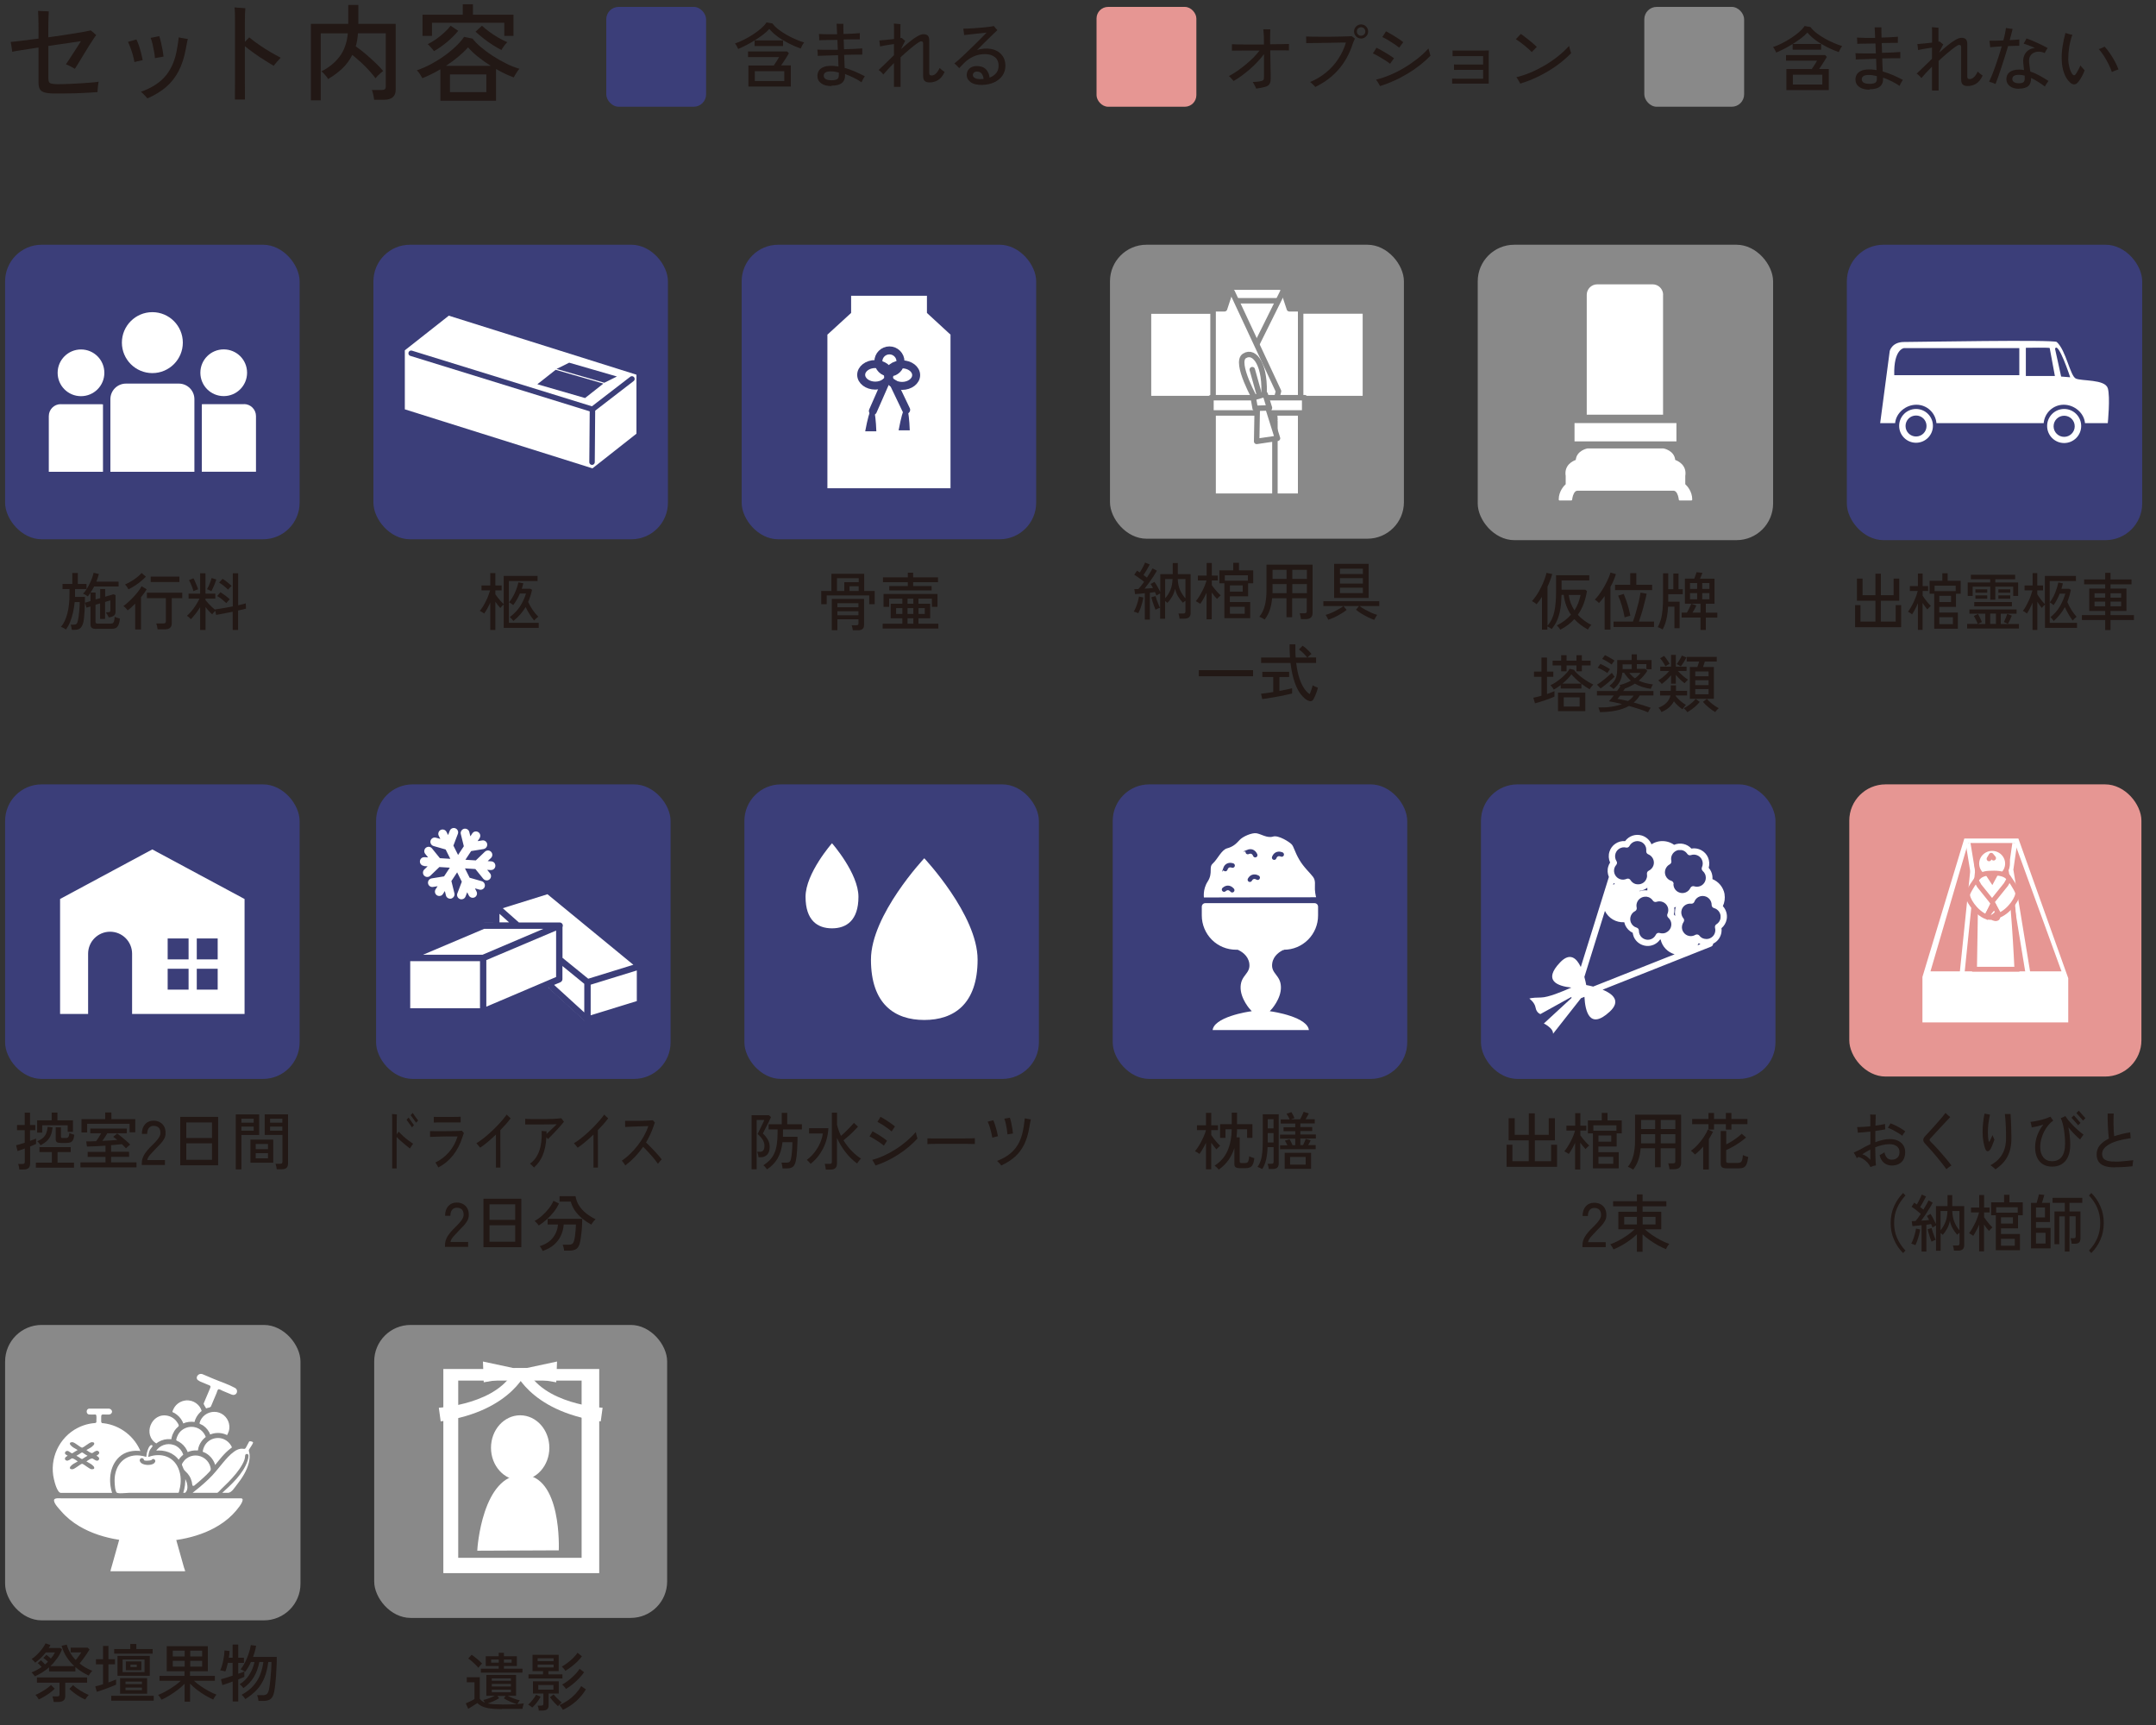 <?xml version="1.0" encoding="UTF-8"?><svg id="_レイヤー_1" xmlns="http://www.w3.org/2000/svg" viewBox="0 0 300 240"><rect x="0" y="0" width="300" height="240" fill="#333333" stroke="none"/><defs><style>.cls-1{fill:#221815;}.cls-2,.cls-3,.cls-4,.cls-5,.cls-6,.cls-7,.cls-8,.cls-9,.cls-10{fill:#fff;}.cls-2,.cls-5,.cls-10{fill-rule:evenodd;}.cls-11,.cls-12,.cls-13,.cls-14,.cls-15{fill:none;}.cls-11,.cls-14,.cls-4,.cls-5,.cls-15,.cls-10{stroke-miterlimit:10;}.cls-11,.cls-14,.cls-4,.cls-6,.cls-15{stroke-width:.67px;}.cls-11,.cls-4,.cls-6{stroke:#e69693;}.cls-3,.cls-12,.cls-13,.cls-6,.cls-9{stroke-linecap:round;stroke-linejoin:round;}.cls-3,.cls-9{stroke-width:.76px;}.cls-3,.cls-10{stroke:#898989;}.cls-12{stroke-width:1.11px;}.cls-12,.cls-13,.cls-5,.cls-8{stroke:#3b3e79;}.cls-13{stroke-width:.76px;}.cls-14{stroke:#f18d09;}.cls-5{stroke-width:.25px;}.cls-16{fill:#898989;}.cls-15{stroke:#fff;}.cls-8{stroke-width:.26px;}.cls-17{fill:#3b3e79;}.cls-9{stroke:#093e6b;}.cls-10{stroke-width:.18px;}.cls-18{fill:#e69693;}</style></defs><rect class="cls-17" x="84.36" y=".96" width="13.89" height="13.89" rx="1.72" ry="1.72"/><path class="cls-1" d="M102.71,6.8c-.05-.1-.11-.23-.19-.38-.08-.15-.16-.27-.25-.37.39-.13.79-.3,1.23-.52s.86-.46,1.27-.73c.41-.27.79-.54,1.12-.83.33-.29.59-.57.77-.85l.82.14c.22.3.51.59.87.86.36.27.74.53,1.16.76s.83.44,1.25.61c.41.18.79.32,1.13.42-.1.12-.2.27-.28.44-.08.17-.15.3-.2.4-.54-.19-1.08-.42-1.63-.7-.55-.28-1.07-.59-1.54-.93s-.87-.71-1.19-1.09c-.23.26-.53.53-.89.8-.36.27-.74.53-1.15.79h3.95v.79h-3.96v-.79c-.38.24-.77.46-1.17.67-.4.2-.78.38-1.13.53ZM104.14,12.05v-2.94h3.53c.13-.19.27-.4.41-.62.14-.22.25-.4.33-.55h-4.32v-.78h5.44l.24.25c-.08.15-.19.33-.31.52s-.25.4-.39.61c-.13.21-.26.39-.38.56h1.35v2.94h-5.9ZM105.03,11.27h4.1v-1.37h-4.1v1.37Z"/><path class="cls-1" d="M115.72,11.98c-.61,0-1.1-.13-1.45-.38s-.53-.6-.53-1.05c0-.23.06-.45.17-.66s.31-.38.59-.52c.28-.14.65-.21,1.13-.21.17,0,.34,0,.51.02.17.02.35.04.53.07l-.06-1.57c-.55.02-1.08.04-1.59.05s-.92.03-1.24.04c0-.07,0-.15,0-.26,0-.11,0-.22-.02-.34,0-.12-.02-.21-.03-.27.29.02.69.03,1.2.03s1.06,0,1.65,0l-.06-1.38c-.5,0-.97.01-1.42.02-.45,0-.82.02-1.11.03,0-.07,0-.16,0-.28,0-.12-.01-.24-.02-.35s-.01-.19-.02-.24c.31.02.68.03,1.13.04.45,0,.92,0,1.4,0-.01-.35-.03-.66-.04-.92-.01-.26-.02-.44-.03-.55.07,0,.17.01.29.01.12,0,.25,0,.37,0,.12,0,.22,0,.28,0,0,.12,0,.31,0,.56,0,.25.01.54.02.86.45-.01.88-.03,1.28-.05.4-.02.74-.04,1-.07,0,.06-.01.15-.01.26s0,.24,0,.35,0,.2,0,.25c-.25,0-.58,0-.98,0-.4,0-.82.01-1.27.02.01.21.02.44.03.67,0,.23.01.46.02.69.53-.01,1.02-.03,1.47-.05.45-.02.81-.05,1.07-.07,0,.06,0,.15,0,.26s0,.23,0,.35,0,.2,0,.26c-.26,0-.6,0-1.01,0-.41,0-.86.02-1.33.03h-.18c.01.34.03.66.04.97.02.31.03.59.03.84.48.14.95.31,1.43.51.48.21.94.43,1.38.66-.04.05-.09.13-.16.24-.06.11-.13.22-.18.33-.06.11-.1.2-.12.27-.3-.21-.65-.42-1.06-.62s-.82-.38-1.24-.53c.04.54-.09.94-.4,1.21-.3.27-.8.41-1.5.41ZM115.62,11.17c.44,0,.73-.06.89-.17.15-.11.22-.3.21-.56,0-.05,0-.1,0-.16s0-.12,0-.19c-.2-.05-.4-.09-.58-.12-.19-.03-.36-.04-.53-.04-.36,0-.61.05-.76.16-.15.1-.23.25-.23.44s.08.35.25.46.43.17.78.17Z"/><path class="cls-1" d="M124.39,12.07v-3.3c-.27.27-.53.54-.78.81-.25.27-.48.53-.7.79-.04-.06-.1-.14-.18-.22-.08-.08-.16-.16-.25-.24s-.16-.13-.23-.16c.26-.24.58-.54.95-.91s.77-.76,1.19-1.16v-1.55c-.21.03-.44.06-.68.1s-.48.08-.7.12c-.22.04-.41.08-.56.11,0-.06,0-.14-.02-.25-.01-.11-.03-.22-.04-.33-.02-.11-.03-.2-.04-.25.24-.01.54-.04.93-.08.38-.04.76-.08,1.12-.12v-1.17c0-.2,0-.38,0-.56,0-.18-.01-.32-.02-.42.05,0,.14,0,.27.02.13.01.27.03.4.04.13,0,.21.02.25.02,0,.06-.01.17-.01.34,0,.17,0,.35,0,.54,0,.19,0,.35,0,.48v.58s.06-.01.1-.01c.03,0,.06,0,.09-.01.04.04.11.1.21.19.1.08.19.16.27.22-.06.08-.14.24-.25.45-.11.22-.23.45-.34.7.41-.37.81-.72,1.2-1.03.39-.32.75-.57,1.08-.76.33-.19.61-.29.83-.29.28,0,.49.06.62.2.13.13.2.35.2.67v4.5c0,.14.02.24.07.29.05.05.14.08.28.08.4,0,.77-.35,1.1-1.04.05.05.13.12.22.2.09.08.19.15.28.22s.15.11.19.13c-.25.54-.55.91-.91,1.13-.36.22-.75.33-1.17.33-.31,0-.54-.07-.69-.21-.15-.14-.22-.37-.22-.69v-4.48c0-.14-.02-.24-.07-.28-.05-.04-.13-.06-.24-.06-.08,0-.27.1-.55.3s-.62.47-1.02.8c-.4.34-.82.71-1.26,1.12v4.12h-.85Z"/><path class="cls-1" d="M136.72,11.82c-.75.01-1.31-.12-1.68-.41-.37-.28-.55-.64-.52-1.07.03-.4.2-.7.51-.91.31-.21.71-.28,1.2-.22.46.05.81.23,1.05.53.23.3.38.65.42,1.06.4-.15.71-.37.93-.65.22-.28.32-.61.32-1,0-.55-.19-.96-.54-1.22-.35-.26-.8-.4-1.34-.4-.59,0-1.14.11-1.63.34s-.91.52-1.25.86c-.14.14-.28.29-.42.43s-.23.25-.3.32c-.05-.05-.11-.12-.2-.21-.08-.08-.17-.17-.25-.25-.08-.08-.16-.15-.22-.19.18-.14.4-.33.66-.56.26-.23.54-.49.83-.77.3-.28.6-.57.9-.87s.59-.58.87-.85c.28-.27.52-.52.73-.74.21-.22.38-.39.49-.5-.16.02-.38.04-.65.07-.27.03-.56.06-.87.09-.31.03-.61.07-.9.1-.29.03-.53.06-.71.08,0-.07,0-.16-.02-.27-.02-.12-.03-.23-.05-.35-.02-.12-.03-.21-.04-.27.19,0,.43,0,.73-.02.3-.01.62-.03.97-.06.35-.03.69-.05,1.02-.08s.64-.06.91-.1.47-.07.62-.11c.03.03.08.09.14.17.06.08.13.16.19.23.06.07.12.13.16.18-.14.13-.37.34-.67.63-.3.29-.64.62-1.01.99s-.76.75-1.14,1.14c.21-.07.42-.12.65-.15.22-.04.45-.05.68-.05.48,0,.92.09,1.31.27.39.18.7.45.94.8.23.35.35.79.36,1.3,0,.52-.13.97-.4,1.37-.27.4-.65.71-1.13.94-.48.23-1.03.35-1.64.37ZM136.43,11c.07,0,.15,0,.22,0,.07,0,.15,0,.21-.01-.02-.27-.09-.49-.22-.68-.13-.19-.29-.29-.49-.33-.25-.04-.44-.02-.57.07-.12.09-.19.21-.21.35,0,.2.08.35.27.45s.45.16.79.16Z"/><rect class="cls-16" x="228.8" y=".96" width="13.89" height="13.89" rx="1.72" ry="1.72"/><path class="cls-1" d="M247.15,7.3c-.05-.1-.11-.23-.19-.38-.08-.15-.16-.27-.25-.37.39-.13.79-.3,1.23-.52s.86-.46,1.27-.73c.41-.27.79-.54,1.12-.83.33-.29.59-.57.77-.85l.82.14c.22.3.51.59.87.86.36.27.74.53,1.16.76s.83.44,1.25.61c.41.18.79.32,1.13.42-.1.12-.2.27-.28.44-.08.17-.15.3-.2.4-.54-.19-1.08-.42-1.63-.7-.55-.28-1.07-.59-1.54-.93s-.87-.71-1.19-1.09c-.23.26-.53.53-.89.8-.36.27-.74.53-1.15.79h3.95v.79h-3.96v-.79c-.38.24-.77.46-1.17.67-.4.2-.78.38-1.13.53ZM248.57,12.55v-2.94h3.53c.13-.19.27-.4.41-.62.14-.22.25-.4.33-.55h-4.32v-.78h5.44l.24.25c-.08.15-.19.33-.31.52s-.25.4-.39.61c-.13.21-.26.39-.38.56h1.35v2.94h-5.9ZM249.47,11.76h4.1v-1.37h-4.1v1.37Z"/><path class="cls-1" d="M260.16,12.48c-.61,0-1.1-.13-1.45-.38s-.53-.6-.53-1.05c0-.23.06-.45.17-.66s.31-.38.59-.52c.28-.14.65-.21,1.13-.21.17,0,.34,0,.51.02.17.02.35.04.53.07l-.06-1.57c-.55.02-1.08.04-1.59.05s-.92.03-1.24.04c0-.07,0-.15,0-.26,0-.11,0-.22-.02-.34,0-.12-.02-.21-.03-.27.29.02.69.03,1.2.03s1.06,0,1.65,0l-.06-1.38c-.5,0-.97.01-1.42.02-.45,0-.82.02-1.11.03,0-.07,0-.16,0-.28,0-.12-.01-.24-.02-.35s-.01-.19-.02-.24c.31.02.68.03,1.13.04.45,0,.92,0,1.4,0-.01-.35-.03-.66-.04-.92-.01-.26-.02-.44-.03-.55.07,0,.17.01.29.01.12,0,.25,0,.37,0,.12,0,.22,0,.28,0,0,.12,0,.31,0,.56,0,.25.01.54.02.86.45-.01.88-.03,1.28-.05.4-.02.74-.04,1-.07,0,.06-.01.15-.01.26s0,.24,0,.35,0,.2,0,.25c-.25,0-.58,0-.98,0-.4,0-.82.01-1.27.02.01.21.02.44.03.67,0,.23.01.46.02.69.53-.01,1.02-.03,1.47-.05.45-.02.81-.05,1.07-.07,0,.06,0,.15,0,.26s0,.23,0,.35,0,.2,0,.26c-.26,0-.6,0-1.01,0-.41,0-.86.02-1.33.03h-.18c.01.34.03.66.04.97.02.31.03.59.03.84.48.14.95.31,1.43.51.48.21.94.43,1.38.66-.04.05-.09.13-.16.24-.06.11-.13.22-.18.33-.06.11-.1.2-.12.27-.3-.21-.65-.42-1.06-.62s-.82-.38-1.24-.53c.04.54-.09.94-.4,1.21-.3.27-.8.41-1.5.41ZM260.06,11.67c.44,0,.73-.06.89-.17.15-.11.22-.3.21-.56,0-.05,0-.1,0-.16s0-.12,0-.19c-.2-.05-.4-.09-.58-.12-.19-.03-.36-.04-.53-.04-.36,0-.61.05-.76.16-.15.1-.23.25-.23.44s.08.35.25.46.43.17.78.17Z"/><path class="cls-1" d="M268.83,12.57v-3.3c-.27.27-.53.54-.78.81-.25.27-.48.53-.7.79-.04-.06-.1-.14-.18-.22-.08-.08-.16-.16-.25-.24s-.16-.13-.23-.16c.26-.24.58-.54.95-.91s.77-.76,1.19-1.16v-1.55c-.21.03-.44.06-.68.1s-.48.08-.7.12c-.22.04-.41.08-.56.11,0-.06,0-.14-.02-.25-.01-.11-.03-.22-.04-.33-.02-.11-.03-.2-.04-.25.24-.01.54-.04.93-.08.38-.04.76-.08,1.12-.12v-1.17c0-.2,0-.38,0-.56,0-.18-.01-.32-.02-.42.05,0,.14,0,.27.02.13.01.27.03.4.04.13,0,.21.02.25.02,0,.06-.01.17-.01.34,0,.17,0,.35,0,.54,0,.19,0,.35,0,.48v.58s.06-.01.1-.01c.03,0,.06,0,.09-.01.04.04.11.1.21.19.1.08.19.16.27.22-.06.08-.14.24-.25.45-.11.22-.23.45-.34.7.41-.37.81-.72,1.2-1.03.39-.32.75-.57,1.08-.76.33-.19.61-.29.83-.29.28,0,.49.06.62.2.13.13.2.35.2.67v4.5c0,.14.02.24.07.29.05.05.14.08.28.08.4,0,.77-.35,1.1-1.04.05.05.13.12.22.2.09.08.19.15.28.22s.15.11.19.13c-.25.54-.55.91-.91,1.13-.36.22-.75.33-1.17.33-.31,0-.54-.07-.69-.21-.15-.14-.22-.37-.22-.69v-4.48c0-.14-.02-.24-.07-.28-.05-.04-.13-.06-.24-.06-.08,0-.27.1-.55.3s-.62.47-1.02.8c-.4.34-.82.71-1.26,1.12v4.12h-.85Z"/><path class="cls-1" d="M277.68,11.69c-.1-.05-.25-.11-.44-.18s-.34-.11-.46-.14c.13-.27.27-.59.42-.96.15-.38.3-.79.46-1.23.16-.44.31-.9.46-1.37.15-.47.29-.92.41-1.36-.33.02-.63.04-.92.06-.28.02-.51.04-.68.06,0-.06-.02-.15-.03-.27-.01-.12-.03-.24-.04-.36-.01-.12-.03-.21-.04-.27.22,0,.51,0,.85-.01.35,0,.71-.02,1.09-.04.09-.33.17-.64.23-.95.06-.31.11-.57.13-.78.06.01.16.03.27.05.12.02.24.04.36.05s.22.03.29.03c-.03.17-.08.39-.16.67s-.15.57-.24.89c.27-.01.53-.03.76-.04.23-.02.43-.03.58-.05,0,.07,0,.16,0,.27s0,.23,0,.34,0,.2,0,.27c-.16,0-.38,0-.66.01s-.58.02-.9.03c-.14.47-.29.96-.45,1.47-.16.51-.32,1.01-.48,1.49-.16.48-.31.93-.45,1.33-.14.4-.26.73-.37.99ZM280.93,12.35c-.53,0-.95-.12-1.27-.37-.32-.25-.48-.57-.48-.97,0-.42.15-.75.46-.98.31-.23.74-.35,1.31-.35.23,0,.45.02.68.06-.01-.18-.03-.36-.05-.53-.02-.17-.04-.33-.05-.46-.03-.42.02-.77.15-1.07.13-.29.32-.53.58-.7.26-.17.55-.27.89-.31-.28-.13-.56-.25-.85-.35-.28-.1-.52-.19-.72-.25.03-.05.08-.13.13-.22s.11-.19.16-.28c.05-.09.08-.17.1-.22.21.07.45.15.71.26.26.11.54.23.82.36.28.13.54.25.79.38.25.12.46.23.64.33-.05.08-.12.19-.22.34-.09.15-.16.27-.2.36-.25-.12-.52-.18-.78-.19-.27,0-.51.04-.74.15-.23.11-.4.28-.52.5s-.16.52-.12.88c.01.16.04.35.07.57s.06.45.09.66c.44.15.88.34,1.31.58.43.24.83.48,1.22.73-.07.08-.15.21-.26.37-.11.16-.19.3-.24.41-.28-.22-.59-.43-.92-.64s-.66-.39-1-.55c.01.5-.12.88-.39,1.12-.27.24-.71.36-1.29.36ZM280.87,11.59c.39,0,.64-.07.74-.21.1-.14.14-.33.12-.57,0-.04,0-.08,0-.13s0-.09,0-.15c-.27-.08-.54-.12-.78-.12-.32,0-.56.05-.71.14-.15.09-.23.24-.23.45,0,.18.07.32.23.42.15.1.37.16.65.16Z"/><path class="cls-1" d="M288.04,11.48c-.37-.35-.65-.79-.84-1.34-.2-.55-.3-1.16-.32-1.83-.02-.6.02-1.22.12-1.85.1-.63.23-1.26.4-1.87.12.04.28.09.48.14.2.06.36.09.48.11-.2.57-.35,1.15-.44,1.73-.09.59-.13,1.14-.13,1.66.01.42.07.81.17,1.18.1.37.23.67.39.89.17.22.33.23.48.02.09-.13.2-.31.33-.55.13-.23.24-.45.32-.66.05.07.12.15.2.24.08.09.15.17.23.25s.12.14.16.18c-.1.28-.22.57-.38.85s-.31.53-.47.73c-.19.24-.38.37-.58.38s-.4-.08-.6-.26ZM293.86,10.02c-.12-.35-.27-.71-.46-1.09-.19-.38-.4-.75-.63-1.12-.23-.36-.47-.69-.73-.98.12-.03.27-.08.44-.16.17-.07.29-.13.37-.18.25.27.51.59.76.96s.48.75.69,1.14.36.75.48,1.07c-.1.03-.24.08-.43.15-.19.07-.35.14-.48.21Z"/><rect class="cls-18" x="152.58" y=".96" width="13.89" height="13.89" rx="1.61" ry="1.61"/><path class="cls-1" d="M174.79,12.32c-.02-.06-.06-.16-.12-.28-.06-.12-.12-.24-.19-.36-.07-.12-.12-.21-.17-.27.15,0,.31-.02.49-.03s.34-.04.48-.06c.24-.03.39-.09.48-.16s.12-.23.12-.46c0-.15,0-.4,0-.74,0-.34,0-.73,0-1.16s0-.86,0-1.27c-.24.33-.53.68-.86,1.03s-.68.7-1.06,1.03c-.38.33-.77.64-1.16.93-.4.29-.78.54-1.15.75-.04-.05-.1-.12-.18-.21-.08-.09-.16-.18-.25-.27-.09-.09-.16-.16-.22-.21.37-.19.75-.42,1.15-.7.4-.28.8-.58,1.19-.9.39-.32.75-.65,1.09-.99.33-.34.61-.66.83-.96-.56,0-1.11,0-1.64,0-.53,0-.99.01-1.38.01-.39,0-.66,0-.82.01,0-.06,0-.15,0-.27,0-.12,0-.24,0-.36s0-.21,0-.27c.18.01.42.02.73.03.31,0,.67.01,1.07.01.4,0,.83,0,1.29,0s.91,0,1.36,0v-.53c0-.2,0-.41-.01-.62s-.02-.4-.04-.58c-.02-.18-.03-.31-.04-.39.06,0,.16,0,.29,0,.13,0,.27.01.4.01.13,0,.23,0,.29,0,0,.14-.01.34-.02.62,0,.27-.01.54-.01.79v.33c0,.11,0,.23.01.34.6,0,1.14-.01,1.62-.02.48,0,.81-.02.99-.02,0,.07,0,.17,0,.31s0,.27,0,.39v.2c-.1,0-.28-.01-.54-.01-.25,0-.56,0-.91,0h-1.15c0,.41.01.81.02,1.22,0,.41.01.8.02,1.16,0,.36.01.68.02.96,0,.28,0,.48,0,.62,0,.34-.06.59-.19.76-.12.17-.33.29-.63.37-.4.1-.8.18-1.19.23Z"/><path class="cls-1" d="M183.03,12.11c-.05-.06-.12-.14-.21-.23-.09-.09-.19-.19-.29-.28-.1-.09-.18-.15-.23-.19.85-.35,1.6-.81,2.26-1.36.66-.55,1.22-1.18,1.68-1.89s.81-1.45,1.04-2.24c-.14,0-.36,0-.64,0-.28,0-.61.01-.97.02-.37,0-.75.01-1.14.02-.4,0-.77.01-1.14.02-.37,0-.69.01-.98.01-.29,0-.51,0-.66.01,0-.07,0-.16,0-.28,0-.12,0-.24,0-.36,0-.12,0-.21-.02-.28h0c.21,0,.49.01.84.02s.74.01,1.18.01.87,0,1.32,0c.45,0,.88-.01,1.28-.02.4,0,.76-.02,1.07-.03.31-.01.53-.02.67-.03.05.03.13.09.23.17.1.08.17.14.21.17-.04.07-.08.16-.12.27-.04.11-.1.24-.16.39-.44,1.4-1.1,2.6-1.97,3.61s-1.95,1.82-3.23,2.44ZM189.39,5.36c-.27,0-.5-.1-.69-.29-.19-.19-.29-.42-.29-.69s.1-.51.29-.7c.19-.19.42-.28.69-.28s.5.09.69.28c.19.19.29.42.29.7s-.1.5-.29.69c-.19.19-.42.29-.69.29ZM189.39,4.97c.16,0,.3-.06.42-.17s.17-.25.17-.42-.06-.3-.17-.42-.25-.17-.42-.17-.3.06-.42.17-.17.25-.17.42.06.3.17.42.25.17.42.17Z"/><path class="cls-1" d="M193.42,8.87c-.2-.16-.43-.33-.71-.5-.28-.18-.57-.35-.86-.52-.29-.17-.57-.31-.82-.42.06-.09.15-.22.25-.38s.18-.3.25-.41c.19.09.4.2.63.33.23.13.46.26.69.4.23.14.44.27.64.4.2.13.36.24.48.34-.04.05-.09.13-.16.22-.07.1-.14.2-.21.29-.07.1-.13.18-.17.25ZM192.03,11.97c-.03-.06-.08-.15-.15-.27-.08-.12-.15-.25-.23-.37-.08-.12-.14-.2-.18-.25.63-.15,1.28-.37,1.95-.65.67-.28,1.32-.61,1.97-1,.65-.38,1.26-.81,1.84-1.26.58-.46,1.09-.93,1.54-1.43.01.07.04.17.08.32.04.15.08.29.12.43.04.14.07.23.08.26-.43.44-.92.88-1.45,1.3s-1.11.82-1.73,1.19-1.25.71-1.9,1c-.65.29-1.3.54-1.94.73ZM194.7,6.64c-.2-.16-.43-.34-.7-.52-.27-.18-.55-.36-.84-.53-.29-.17-.56-.32-.82-.44.07-.09.16-.22.26-.38.1-.16.18-.29.25-.41.25.12.53.28.84.46.31.19.61.37.89.56.28.19.51.35.68.49-.05.05-.1.13-.17.22-.07.09-.14.19-.21.29-.07.1-.13.18-.18.24Z"/><path class="cls-1" d="M202.06,11.71s0-.11,0-.23c0-.11,0-.22,0-.33s0-.18,0-.21c.12,0,.31.01.59.01.27,0,.59,0,.94,0,.35,0,.71,0,1.07,0,.36,0,.7,0,1,0h.71v-1.23h-.91c-.37,0-.75,0-1.15,0-.4,0-.77,0-1.13,0-.36,0-.64,0-.86.01,0-.04,0-.11,0-.22v-.32c0-.11,0-.18,0-.22.16,0,.38.01.64.01.26,0,.55,0,.86,0s.62,0,.94,0c.32,0,.62,0,.9,0,.28,0,.52,0,.71,0v-1.17h-.69c-.29,0-.62,0-.97,0s-.7,0-1.05,0c-.35,0-.66,0-.93,0-.27,0-.48,0-.61.01v-.22c0-.11,0-.22,0-.34,0-.11,0-.19,0-.23.08,0,.25,0,.5,0,.25,0,.55,0,.9,0h2.18c.35,0,.66,0,.92,0,.26,0,.44,0,.55-.01,0,.1-.01.27-.02.5,0,.23,0,.5,0,.8v1.93c0,.31,0,.59,0,.83,0,.25,0,.43,0,.55-.1,0-.29,0-.54,0s-.56,0-.91,0c-.35,0-.71,0-1.09,0-.38,0-.74,0-1.09,0-.35,0-.65,0-.91,0s-.44,0-.54,0Z"/><path class="cls-1" d="M213.14,7.25c-.11-.12-.26-.27-.44-.43-.18-.16-.38-.33-.59-.5-.21-.17-.42-.34-.63-.49-.21-.15-.4-.28-.56-.38.06-.05.14-.13.23-.23.1-.1.19-.2.28-.3.09-.1.15-.16.18-.2.16.1.34.23.54.39.21.15.41.32.63.49.21.17.41.34.6.5s.34.31.46.43c-.05.05-.11.12-.21.21-.09.09-.18.19-.27.28s-.16.17-.22.22ZM211.54,11.63c-.03-.06-.08-.15-.15-.27s-.15-.25-.22-.37-.13-.2-.17-.25c.65-.15,1.3-.37,1.97-.65.67-.28,1.32-.61,1.97-.99.65-.38,1.26-.8,1.84-1.26.58-.46,1.09-.94,1.55-1.45.01.07.04.17.08.32.04.15.08.29.12.42s.07.22.09.26c-.58.61-1.26,1.19-2.02,1.74-.77.55-1.58,1.03-2.44,1.46s-1.73.77-2.61,1.04Z"/><path class="cls-1" d="M7.31,13.01c-.5-.02-.9-.08-1.18-.17s-.48-.25-.6-.46-.17-.53-.17-.93v-4.84c-.84.13-1.59.25-2.27.35s-1.14.19-1.4.24c0-.09-.01-.23-.04-.41-.03-.19-.06-.37-.09-.56-.03-.19-.05-.32-.07-.4.29-.02.78-.07,1.49-.16.71-.08,1.5-.18,2.38-.3v-1.27c0-.53,0-1.04-.02-1.54s-.02-.84-.04-1.05c.11,0,.27.02.47.03.21.01.41.02.61.02s.33.01.41.02c0,.12-.02.32-.03.59-.01.28-.02.58-.03.9s-.01.63-.01.92v1.2c.64-.09,1.27-.18,1.88-.27s1.19-.18,1.73-.27c.54-.08,1.01-.16,1.41-.24.4-.07.69-.14.88-.18.07.05.16.12.27.21s.21.18.31.27c.1.09.16.15.19.18-.09.1-.23.29-.41.57-.19.28-.4.61-.64.99-.24.38-.48.77-.72,1.17-.24.4-.47.77-.68,1.12-.21.34-.39.62-.52.83-.06-.04-.18-.11-.35-.2-.18-.09-.35-.18-.53-.27-.18-.08-.3-.13-.37-.16.11-.15.25-.36.43-.63s.37-.57.58-.89c.21-.32.41-.63.6-.93.19-.3.35-.55.48-.76-.25.04-.61.09-1.08.16-.47.07-1.01.15-1.6.23-.6.08-1.21.17-1.85.27v4.5c0,.22.03.38.08.5s.17.2.34.24c.17.04.43.07.76.08.2,0,.49,0,.88-.01.39,0,.82-.03,1.31-.05.48-.02.96-.05,1.45-.08s.92-.06,1.31-.1c.39-.03.68-.07.86-.11-.02.12-.04.27-.07.47-.02.19-.04.38-.06.57-.02.19-.02.33-.02.41-.27.02-.6.04-1.01.07-.41.03-.85.05-1.34.07-.48.02-.97.04-1.45.04s-.95.02-1.37.02-.79,0-1.07,0Z"/><path class="cls-1" d="M18.71,8.64c-.05-.28-.12-.58-.21-.92-.09-.33-.2-.67-.32-1-.12-.33-.24-.63-.37-.9.14-.03.33-.08.59-.16.26-.07.45-.13.58-.17.12.23.23.51.35.86s.22.7.31,1.06.17.68.21.96c-.14.04-.33.08-.58.13-.25.05-.44.09-.55.13ZM20.51,13.69c-.05-.07-.13-.16-.25-.29-.12-.12-.24-.25-.36-.37-.12-.12-.22-.21-.3-.26,1.56-.55,2.73-1.32,3.52-2.31.79-.99,1.3-2.25,1.53-3.77.03-.16.06-.33.09-.53.03-.2.06-.38.08-.56.02-.18.04-.31.04-.4.09.02.22.05.4.08s.35.06.52.09c.17.02.29.04.36.05-.04.13-.09.33-.14.61s-.1.53-.14.76c-.22,1.19-.55,2.22-1,3.09s-1.03,1.61-1.74,2.22c-.71.62-1.58,1.14-2.61,1.59ZM21.56,8.09c-.02-.28-.06-.58-.12-.92-.06-.34-.13-.68-.21-1.02-.08-.34-.17-.64-.27-.89.08,0,.2-.03.36-.06.16-.03.33-.06.49-.1.16-.03.28-.06.35-.07.09.26.17.55.25.89.08.34.15.68.21,1.03.06.34.11.66.13.93-.08,0-.2.03-.35.06-.16.03-.32.06-.47.08-.16.03-.28.05-.37.07Z"/><path class="cls-1" d="M32.69,13.85c0-.25,0-.6,0-1.07,0-.47,0-1.01.01-1.62,0-.61,0-1.26,0-1.95s0-1.38,0-2.08c0-.7,0-1.36,0-1.99v-1.67c0-.57,0-1.07-.01-1.49,0-.42-.03-.74-.06-.95.11.01.26.02.46.04.2.01.39.03.59.04s.35.02.46.03c-.02.18-.04.44-.05.79s-.02.79-.02,1.32v1.05c0,.45,0,.96.01,1.52.11-.11.22-.22.33-.34s.2-.21.27-.28c.4.33.86.68,1.38,1.04.52.36,1.04.69,1.57,1,.53.31,1.01.57,1.43.79-.16.16-.33.35-.53.58s-.34.41-.44.55c-.36-.22-.79-.47-1.27-.78-.48-.3-.96-.62-1.45-.97s-.92-.67-1.3-.99v2.19c0,.76,0,1.49,0,2.19s0,1.32.01,1.85c0,.54,0,.94,0,1.2h-1.45Z"/><path class="cls-1" d="M43.26,13.96V3.32h5.2V.69h1.4v2.63h5.2v9.16c0,.94-.55,1.4-1.64,1.4h-1.36c-.02-.19-.06-.42-.12-.7-.06-.28-.12-.5-.19-.66h1.36c.21,0,.35-.04.44-.11.09-.07.13-.21.13-.41v-7.37h-3.87c-.04.65-.14,1.25-.31,1.82.43.29.89.65,1.37,1.06.48.41.94.82,1.37,1.23.43.41.79.79,1.08,1.14-.09.06-.21.15-.35.28-.15.13-.29.26-.42.39-.13.13-.23.25-.29.35-.25-.34-.55-.71-.9-1.09-.35-.38-.73-.77-1.14-1.14s-.8-.72-1.2-1.03c-.35.71-.81,1.33-1.38,1.88-.57.54-1.23,1.03-1.99,1.48-.04-.1-.12-.22-.24-.37s-.25-.29-.38-.43-.24-.23-.32-.27c1.02-.5,1.87-1.18,2.52-2.03s1.05-1.94,1.17-3.26h-3.77v9.32h-1.39Z"/><path class="cls-1" d="M61.28,14.01v-4.37c-.4.24-.82.46-1.24.67-.42.21-.85.4-1.27.57-.07-.14-.18-.32-.33-.56-.15-.24-.3-.41-.44-.53.65-.23,1.3-.51,1.96-.86.65-.35,1.28-.74,1.88-1.17.6-.43,1.13-.87,1.6-1.32s.85-.89,1.14-1.31l1.17.24c.3.38.68.78,1.17,1.19.48.41,1.02.81,1.62,1.2s1.21.74,1.85,1.06c.64.32,1.27.57,1.89.75-.08.08-.17.2-.28.35-.11.16-.21.32-.3.47-.09.16-.16.29-.21.38-.81-.29-1.63-.68-2.47-1.17v4.42h-7.72ZM58.79,4.99v-2.94h5.6V.59h1.42v1.46h5.64v2.94h-1.28v-1.82h-10.06v1.82h-1.31ZM60.38,7.12c-.05-.09-.13-.2-.24-.32s-.23-.26-.34-.38c-.11-.13-.21-.22-.29-.27.35-.17.74-.4,1.16-.69.42-.3.81-.61,1.17-.95.36-.33.65-.64.86-.93l1.06.71c-.42.52-.94,1.04-1.55,1.55-.61.51-1.22.94-1.83,1.28ZM62.07,9.16h6.22c-.64-.4-1.24-.83-1.79-1.27-.55-.44-1.01-.88-1.37-1.3-.39.44-.85.88-1.37,1.31s-1.08.85-1.69,1.25ZM62.61,12.82h5.06v-2.47h-5.06v2.47ZM69.78,6.96c-.34-.17-.74-.4-1.2-.69s-.89-.6-1.32-.94-.79-.64-1.09-.92l.89-.83c.29.27.63.55,1.04.85.41.3.83.58,1.28.83.44.26.85.46,1.21.61-.08.07-.17.17-.29.31-.11.14-.22.28-.31.42-.09.14-.17.26-.21.35Z"/><rect class="cls-16" x=".71" y="184.34" width="41.1" height="41.1" rx="5.09" ry="5.09"/><path class="cls-10" d="M32.12,201.61c.23-.18.31-.16.16-.44-.08-.16-.19-.31-.31-.45-.25-.28-.57-.49-.92-.62-.69-.24-1.47-.12-2.06.32-.28.21-.5.48-.65.79-.1.2-.17.43-.21.65-.04.27.2.25.42.37.68.37,1.18,1.04,1.35,1.79.68-.84,1.35-1.75,2.22-2.41ZM27.67,192.23c.39.16.78.33,1.17.49.38.16.44.09.28.47-.21.49-.41.98-.62,1.46-.08.18-.16.37-.23.55-.1.23.28.62.36.86.27-.13.7-.09.82-.38.12-.29.24-.57.36-.86.13-.31.26-.63.4-.94.03-.07.14-.47.21-.51.08-.03.47.2.55.23.34.14.67.28,1.01.42.23.1.46.21.72.11.5-.2.5-.92,0-1.13-.93-.51-2.01-.85-2.99-1.26-.49-.21-.97-.41-1.46-.62-.77-.32-1.39.74-.58,1.08ZM21.57,201.93c1.28-.16,2.54.24,3.3,1.32.13-.23.3-.44.49-.62.14-.13.27-.13.2-.33-.05-.13-.1-.26-.17-.38-.26-.45-.68-.8-1.18-.97-.99-.34-2.12.07-2.64.98ZM24.6,199.77c-.08.2-.29.65-.05.75.23.1.44.22.63.37.41.32.72.76.89,1.26.42-.2.89-.29,1.36-.26.29.02.2-.21.27-.46.06-.21.14-.41.25-.59.2-.35.47-.65.79-.88-.11-.34-.3-.65-.56-.91-1.09-1.08-2.99-.7-3.58.72ZM27.02,206.82c.48-.39.95-.79,1.41-1.22.24-.22.48-.45.7-.69.25-.26.34-.36.26-.73-.21-1.03-1.15-1.78-2.2-1.77-.46,0-.92.16-1.29.44-.21.15-.38.34-.52.56-.19.3-.2.34-.06.66.13.31.16.47.41.69.22.19.4.41.55.65.15.24.25.51.32.78.03.14.05.28.07.42.02.22.15.19.35.2ZM25.78,207.79c.69-.52.35-1.77-.11-2.35.08.79-.04,1.59-.29,2.35h.4ZM29.2,199.7c.58-.26,1.24-.31,1.84-.15.16.04.31.1.46.17.19.09.18-.03.27-.19.12-.24.2-.5.23-.77.1-1-.51-1.97-1.46-2.3-.95-.33-2.03.03-2.58.87-.13.19-.22.4-.28.63-.07.24.34.31.53.44.46.32.81.78,1,1.3ZM15.72,207.79c-.56-1.65-.42-3.73.91-4.99.82-.78,1.97-.97,3.05-.81-.85-2.18-2.89-3.77-5.22-4.06-.23-.03-.29.04-.29-.19v-.53c0-.39.02-.32.41-.32.29,0,.72.08.95-.15.36-.36.02-.85-.42-.85h-2.65c-.65,0-.65,1,0,1,.26.03.55,0,.81,0,.1,0,.05.65.05.77,0,.18.06.23-.14.24-.27.02-.54.06-.8.11-.56.12-1.1.31-1.61.57-2.63,1.34-4.04,4.38-3.35,7.26.11.47.48,1.95,1.04,1.95.7,0,1.4,0,2.1,0,1.73,0,3.46,0,5.18,0ZM9.24,202.33c-.27-.16,0-.48.26-.34.12.07.39.3.53.3.11,0,.34-.2.44-.25.17-.1.35-.2.52-.3-.24-.14-.49-.28-.73-.42-.12-.07-.8-.58-.22-.58.22,0,.52.27.7.37.15.09.5.39.68.39s.53-.3.68-.39c.18-.1.48-.37.7-.37.58,0-.1.51-.22.58-.24.14-.49.28-.73.42.24.14.81.64,1.07.49.15-.09.49-.38.68-.27.38.21-.23.5-.37.58.16.09.59.25.45.5-.15.26-.54-.07-.69-.16-.34-.2-.82.27-1.14.45l.73.42c.12.07.8.58.22.58-.22,0-.52-.27-.7-.37-.15-.09-.5-.39-.68-.39s-.53.3-.68.39c-.18.1-.48.37-.7.37-.58,0,.1-.51.22-.58.24-.14.49-.28.73-.42-.24-.14-.81-.64-1.07-.49-.15.09-.49.38-.68.27-.38-.21.23-.5.37-.58-.12-.07-.25-.14-.37-.21ZM33.46,208.37h-13.83c-3.72,0-7.45,0-11.18,0-.35,0-1.12-.1-1.01.49.09.49.68,1.08.99,1.44.72.84,1.59,1.54,2.54,2.11,1.68,1,3.58,1.59,5.5,1.9-.33,1.16-.65,2.33-.98,3.49-.02.07-.28.9-.2.9h10.46c.23,0-.02-.5-.06-.63-.35-1.24-.7-2.49-1.05-3.73,1.82-.28,3.61-.8,5.23-1.67.92-.5,1.78-1.11,2.52-1.85.37-.37.71-.77,1.02-1.2.2-.28.86-1.25.05-1.25ZM35.28,200.62c-.06-.15-.6-.27-.69-.1-.13.25-.27.5-.4.75-.16.3-.11.22-.45.2-.45-.03-.88.17-1.23.43-.6.43-1.1,1.01-1.57,1.57-.64.78-1.25,1.57-1.99,2.27-.76.73-1.58,1.4-2.41,2.05h3.68c.16,0,.5-.42.62-.54.35-.33.7-.67,1.03-1.01.72-.75,1.44-1.56,1.94-2.48.21-.38.39-.8.39-1.24,0-.19.29-.19.29,0,0,.23-.05.45-.12.67-.59,1.82-2.3,3.35-3.68,4.6h1.02c.58,0,1-.77,1.34-1.19.7-.88,1.34-1.88,1.64-2.98.13-.51.2-1.06.08-1.57-.02-.08-.04-.16-.07-.23-.02-.04.17-.31.19-.35.09-.16.48-.66.4-.84ZM21.74,200.94c.44-.36.99-.58,1.55-.62.16-.01.31,0,.47,0,.25.03.16-.08.21-.29.07-.3.19-.59.35-.86.15-.24.35-.46.57-.65.2-.17-.05-.52-.18-.71-.31-.47-.8-.8-1.35-.92-2.37-.53-3.71,2.79-1.62,4.04ZM25.46,198.16c.52-.25,1.11-.32,1.67-.22.12-.54.41-1.04.82-1.42.07-.06.14-.12.22-.18-.04-.13-.09-.26-.15-.39-.1-.21-.24-.4-.4-.56-.36-.36-.84-.59-1.35-.64-.9-.09-1.8.4-2.2,1.22-.05.1-.26.5-.13.56.23.1.44.22.63.38.41.32.72.76.89,1.26ZM19.48,202.42c-1.73-.19-3.09.79-3.5,2.49-.1.42-.14.85-.12,1.29.02.38.05,1.23.31,1.52.21.24,1.38.07,1.75.07h6.81c.29,0,.25-.21.33-.5.27-1.02.25-2.09-.17-3.06-.73-1.7-2.47-2.21-4.16-1.65.03-.29.1-.58.23-.84.09-.17.61-.62.2-.76-.56-.18-.86,1.26-.89,1.6-.26-.08-.52-.13-.79-.16ZM19.95,203.16c.01.25.99.14,1.12.08.13-.06.21-.26.38-.11.17.15-.01.37-.16.45-.4.21-1.08.19-1.48-.03-.15-.08-.35-.29-.25-.48.09-.18.37-.13.38.08ZM12.37,202.54c-.15-.08-.29-.17-.44-.25-.12-.07-.39-.3-.52-.3-.11,0-.34.2-.44.25-.17.1-.35.2-.52.3.15.08.29.17.44.25.12.07.39.3.52.3.11,0,.34-.2.44-.25.17-.1.35-.2.52-.3Z"/><path class="cls-1" d="M4.87,233.24c-.05-.06-.12-.16-.22-.28-.1-.12-.19-.21-.27-.27.25-.1.49-.21.73-.34.24-.13.46-.27.68-.42-.08-.1-.17-.2-.27-.3-.1-.1-.18-.18-.27-.24l.44-.39c.08.06.18.15.28.26.11.11.21.21.3.31.07-.06.14-.13.21-.19.07-.06.13-.12.2-.18-.1-.1-.21-.2-.33-.3-.12-.1-.23-.18-.32-.24l.43-.42c.09.06.19.14.3.23.12.1.22.19.32.28.24-.28.43-.56.57-.85h-1.27c-.21.27-.45.53-.71.78-.26.25-.51.46-.78.65-.05-.08-.13-.17-.23-.27-.1-.11-.19-.19-.26-.24.25-.16.5-.36.75-.61.25-.25.49-.51.7-.79.21-.28.38-.54.49-.78l.68.23c-.03.07-.07.14-.11.21-.04.07-.08.14-.13.21h1.61l.24.17c-.16.43-.38.85-.66,1.24s-.59.77-.96,1.11h3.33c-.39-.36-.74-.77-1.05-1.24-.31-.47-.55-1-.72-1.59l.72-.16c.12.41.28.8.5,1.16.21.36.46.69.75.98.09-.11.19-.23.29-.37.1-.13.19-.26.28-.39.09-.13.16-.23.21-.31h-1.49v-.65h2.36l.27.24c-.1.17-.23.38-.39.62-.16.24-.33.48-.51.72s-.34.45-.48.62c.27.23.56.42.86.59.3.17.6.31.91.43-.05.03-.1.09-.17.18-.07.08-.14.17-.2.26-.06.09-.11.16-.14.22-.32-.15-.64-.32-.95-.52-.31-.19-.61-.42-.9-.67v.61h-3.66v-.56c-.3.26-.61.49-.95.7-.33.21-.68.39-1.03.55ZM5.4,236.46c-.02-.05-.06-.12-.12-.21-.06-.08-.12-.17-.18-.25-.06-.08-.12-.15-.17-.19.16-.06.34-.14.54-.25.2-.11.41-.23.62-.36.21-.13.4-.26.58-.4.18-.13.32-.26.42-.37l.53.52c-.19.19-.41.38-.67.57-.26.19-.53.37-.8.53-.27.16-.52.29-.75.39ZM7.47,236.79c-.01-.11-.04-.24-.07-.4-.04-.15-.07-.28-.11-.37h.67c.12,0,.21-.02.25-.06.04-.04.07-.11.07-.22v-1.63h-3.14v-.73h6.98v.73h-3.04v1.86c0,.28-.08.49-.24.62s-.4.2-.72.2h-.65ZM11.87,236.46c-.23-.09-.48-.22-.75-.38-.27-.16-.54-.34-.8-.54-.26-.19-.48-.39-.67-.57l.52-.52c.12.12.26.24.44.38.18.13.37.26.58.39.21.13.41.24.62.35.2.1.38.19.54.24-.04.04-.09.1-.16.18-.07.08-.13.17-.19.25-.06.09-.1.16-.13.21Z"/><path class="cls-1" d="M13.47,235.39l-.21-.76c.15-.03.31-.07.5-.13.19-.06.38-.11.58-.17v-2.77h-.99v-.71h.99v-1.85h.75v1.85h.91v.71h-.91v2.52c.2-.08.4-.15.58-.22s.35-.14.48-.2v.73c-.15.07-.34.15-.57.24-.23.09-.47.19-.73.28-.26.1-.51.19-.75.27-.24.08-.45.15-.63.2ZM15.48,236.62v-.68h5.91v.68h-5.91ZM15.89,230.07v-.64h2.24v-.7h.84v.7h2.27v.64h-5.35ZM16.35,233.15v-2.77h4.49v2.77h-4.49ZM16.71,235.65v-2.17h3.76v2.17h-3.76ZM17.06,232.64h3.05v-1.75h-3.05v1.75ZM17.46,234.31h2.29v-.35h-2.29v.35ZM17.46,235.15h2.29v-.36h-2.29v.36ZM17.51,232.38v-1.23h2.16v1.23h-2.16ZM18.15,231.94h.88v-.34h-.88v.34Z"/><path class="cls-1" d="M25.69,236.74v-2.48c-.28.29-.6.58-.98.86-.37.28-.75.54-1.14.78-.39.24-.75.43-1.1.58-.03-.06-.07-.13-.13-.22-.06-.09-.12-.18-.18-.26-.06-.08-.12-.14-.16-.18.35-.14.71-.31,1.09-.52s.75-.44,1.11-.69c.36-.25.68-.5.96-.76h-2.97v-.68h3.48v-.65h-2.47v-3.49h5.72v3.49h-2.48v.65h3.46v.68h-2.91c.27.25.59.5.95.75.36.25.73.47,1.11.68.38.21.75.37,1.08.5-.08.06-.16.17-.25.31-.09.15-.17.27-.22.37-.34-.16-.71-.35-1.1-.58-.39-.23-.77-.48-1.13-.76-.37-.28-.69-.57-.98-.87v2.5h-.78ZM24.04,230.46h1.66v-.8h-1.66v.8ZM24.04,231.87h1.66v-.8h-1.66v.8ZM26.47,230.46h1.66v-.8h-1.66v.8ZM26.47,231.87h1.66v-.8h-1.66v.8Z"/><path class="cls-1" d="M32.38,236.72v-2.77c-.3.11-.59.21-.86.31-.27.09-.46.16-.58.19l-.19-.82c.16-.04.38-.1.68-.19.3-.09.61-.19.94-.31v-1.78h-.66c-.05.23-.11.45-.17.66-.06.21-.12.39-.19.54-.04-.02-.11-.04-.2-.06-.09-.02-.19-.04-.28-.06-.1-.02-.17-.03-.23-.03.17-.38.31-.82.41-1.31.11-.5.17-.98.18-1.46l.71.07c0,.28-.04.59-.1.94h.53v-1.83h.78v1.83h.79v.72h-.79v1.51c.19-.06.35-.12.51-.18.15-.06.26-.1.34-.14v.75c-.08.04-.19.09-.34.15s-.32.13-.51.21v3.07h-.78ZM35.97,236.66c-.01-.12-.04-.26-.07-.42-.04-.17-.08-.3-.12-.39h.82c.24,0,.42-.06.55-.17.12-.12.22-.34.29-.67.03-.15.06-.35.1-.62.04-.26.07-.57.1-.92s.06-.71.09-1.1c.03-.38.04-.76.04-1.14h-.44c-.11.87-.3,1.62-.56,2.25-.27.63-.61,1.18-1.05,1.64s-.96.89-1.59,1.28c-.03-.06-.08-.14-.14-.22-.06-.08-.13-.16-.2-.23-.07-.07-.13-.13-.17-.16.85-.44,1.53-1.03,2.03-1.76.51-.73.84-1.67,1-2.8h-.56c-.15.78-.4,1.47-.75,2.07-.36.6-.84,1.12-1.47,1.57-.05-.08-.13-.17-.24-.29-.12-.12-.21-.2-.29-.24.55-.34.99-.78,1.34-1.32s.59-1.14.74-1.79h-.5c-.11.25-.23.49-.37.72-.14.23-.28.44-.43.64-.08-.05-.19-.11-.33-.19s-.24-.12-.31-.14c.22-.27.43-.6.62-.98.19-.38.36-.78.5-1.2s.24-.82.3-1.2l.74.1c-.09.51-.23,1.02-.43,1.55h3.3c0,.43,0,.87-.03,1.32-.02.45-.04.88-.07,1.3-.03.42-.06.79-.1,1.13-.04.34-.07.62-.11.82-.06.42-.16.74-.28.96-.12.22-.29.37-.5.46-.21.08-.47.13-.79.13h-.67Z"/><rect class="cls-16" x="52.07" y="184.34" width="40.76" height="40.76" rx="5.06" ry="5.06"/><path class="cls-7" d="M61.69,190.47v28.4h21.69v-28.4h-21.69ZM80.93,216.74h-17.17v-24.66h17.17v24.66Z"/><path class="cls-7" d="M61.07,195.86s8.4-.46,10.62-5.52h1.8s-1.96,5.98-12.17,7.42l-.26-1.91Z"/><path class="cls-7" d="M83.84,195.86s-8.4-.46-10.62-5.52h-1.8s1.96,5.98,12.17,7.42l.26-1.91Z"/><polygon class="cls-7" points="72.1 190.48 67.2 189.43 67.31 192.32 71.96 191.53 72.1 190.48"/><polygon class="cls-7" points="72.61 190.48 77.51 189.43 77.4 192.32 72.75 191.53 72.61 190.48"/><path class="cls-7" d="M76.44,201.43c0,2.5-1.82,4.52-4.06,4.52s-4.06-2.02-4.06-4.52,1.82-4.52,4.06-4.52,4.06,2.02,4.06,4.52Z"/><path class="cls-7" d="M66.41,215.76c0-.38.71-10.57,6.27-10.57s5.07,10.51,5.07,10.51l-11.33.05Z"/><path class="cls-1" d="M69.82,237.79c-.6,0-1.11-.03-1.54-.08s-.79-.14-1.08-.26c-.3-.12-.56-.29-.78-.5-.1.07-.23.15-.39.25-.15.1-.31.2-.47.3-.16.1-.29.18-.41.25l-.34-.76c.19-.08.39-.17.62-.28.23-.11.43-.22.59-.32v-2.33h-1.07v-.71h1.81v3c.16.23.4.41.72.53-.08-.14-.16-.26-.24-.36.26-.06.54-.14.82-.24.29-.1.55-.22.78-.34h-1.17v-2.91h4.14v2.91h-1.16c.25.13.52.26.82.37.3.11.59.2.86.26-.05.06-.11.14-.18.24-.07.1-.12.19-.16.27.17-.01.34-.02.48-.04.15-.01.29-.03.42-.04-.02.04-.04.11-.07.21-.03.1-.05.2-.08.3-.02.1-.04.18-.04.24-.15,0-.33.01-.56.01s-.48,0-.75,0-.54,0-.81,0h-.77ZM66.56,232.04c-.1-.13-.24-.28-.41-.45-.17-.16-.34-.32-.51-.47s-.34-.27-.49-.36l.47-.53c.15.09.31.21.5.36s.37.3.54.45c.17.15.31.29.42.41-.04.03-.09.08-.16.16-.07.08-.14.16-.21.24-.07.08-.12.14-.14.18ZM66.91,232.71v-.54h2.48v-.38h-1.8v-1.36h1.8v-.48h.73v.48h1.8v1.36h-1.8v.38h2.58v.54h-5.79ZM69.82,237.15c.84,0,1.54-.02,2.1-.05-.3-.09-.61-.21-.93-.35-.32-.14-.62-.29-.89-.46l.27-.33h-1.17l.26.31c-.25.15-.51.29-.78.41s-.54.23-.82.32c.24.05.53.09.85.11.32.02.69.03,1.11.03ZM68.34,231.33h1.06v-.44h-1.06v.44ZM68.43,233.85h2.66v-.34h-2.66v.34ZM68.43,234.64h2.66v-.35h-2.66v.35ZM68.43,235.45h2.66v-.37h-2.66v.37ZM70.12,231.33h1.07v-.44h-1.07v.44Z"/><path class="cls-1" d="M74.05,237.56c-.06-.05-.15-.12-.27-.21-.12-.1-.22-.16-.3-.18.13-.1.27-.24.41-.4s.27-.33.4-.5c.12-.17.23-.33.3-.48l.63.27c-.08.17-.19.35-.32.54s-.27.37-.42.54c-.15.17-.29.31-.42.42ZM73.54,233.53v-.58h2.02v-.45h-1.46v-2.27h3.64v2.27h-1.43v.45h1.95v.58h-4.72ZM74.97,237.99c0-.1-.03-.22-.06-.36s-.07-.25-.1-.33h.49c.12,0,.2-.02.24-.06s.07-.11.07-.22v-1.4h-1.45v-1.7h3.59v1.7h-1.41v1.63c0,.26-.07.44-.21.56s-.36.18-.65.18h-.51ZM74.81,231.11h2.22v-.39h-2.22v.39ZM74.81,231.99h2.22v-.4h-2.22v.4ZM74.9,235.08h2.11v-.65h-2.11v.65ZM77.64,237.38c-.1-.1-.23-.22-.37-.36s-.28-.29-.41-.45c-.13-.16-.25-.3-.34-.43l.51-.39c.09.11.21.24.34.38s.28.28.42.41.26.24.37.33c-.04.04-.1.09-.17.15-.08.07-.15.13-.21.2-.06.07-.11.12-.14.16ZM78.32,237.89c-.02-.06-.07-.13-.13-.22-.06-.09-.12-.17-.19-.26s-.12-.15-.16-.19c.42-.17.82-.4,1.2-.66s.73-.57,1.05-.91c.31-.34.57-.69.78-1.06l.65.45c-.35.6-.8,1.14-1.34,1.63-.54.49-1.16.89-1.86,1.22ZM78.67,232.47c-.03-.05-.07-.12-.13-.2-.06-.08-.13-.16-.2-.23-.07-.08-.13-.13-.17-.17.17-.09.37-.21.58-.36.21-.15.42-.31.63-.49.21-.18.4-.36.57-.55.17-.18.31-.36.41-.52l.61.49c-.17.24-.38.48-.64.74-.26.25-.53.49-.82.71-.29.22-.57.41-.84.58ZM78.75,234.98c-.03-.05-.08-.12-.14-.2-.07-.08-.14-.16-.21-.24-.07-.08-.13-.14-.18-.17.21-.1.43-.24.67-.42.24-.17.47-.36.7-.57.23-.21.44-.41.62-.62.19-.21.33-.4.44-.58l.62.48c-.17.26-.39.53-.67.82-.28.29-.57.57-.89.83-.32.26-.64.49-.95.67Z"/><path class="cls-1" d="M104.58,162.68v-7.52h2.41l.29.26c-.02.06-.07.17-.15.33-.08.16-.16.34-.26.54s-.2.4-.31.6c-.1.2-.19.37-.26.52s-.12.25-.15.3c.3.27.53.56.7.87.17.31.25.64.25.99,0,.48-.12.84-.35,1.08-.24.24-.53.36-.88.36h-.33c0-.11-.03-.24-.06-.39-.04-.15-.07-.27-.11-.37h.39c.41,0,.61-.28.61-.85,0-.3-.09-.59-.27-.87-.18-.28-.41-.53-.68-.75.02-.04.06-.13.12-.25s.14-.28.22-.45.17-.35.26-.53.16-.33.22-.47.09-.22.11-.26h-1.06v6.86h-.69ZM106.73,162.69c-.05-.08-.13-.18-.24-.3-.1-.12-.19-.21-.27-.26.36-.24.67-.49.92-.76.25-.27.46-.58.61-.93.16-.35.27-.75.34-1.22.07-.46.11-1.01.11-1.64v-.44h-1.25v-.72h1.83v-1.59h.76v1.59h2.04v.72h-2.63v.44c0,.1,0,.2,0,.29,0,.1,0,.19-.01.29h2.03v.36c0,.21,0,.45-.02.72s-.03.55-.04.83c-.02.28-.04.55-.07.81-.03.25-.07.47-.11.66-.09.4-.23.66-.42.81-.19.14-.46.21-.81.21h-.61c0-.06-.02-.15-.03-.25-.02-.1-.04-.21-.06-.31-.02-.1-.04-.18-.07-.24h.67c.22,0,.37-.04.46-.11.09-.08.15-.21.2-.41.06-.26.11-.61.14-1.03.04-.43.06-.86.06-1.3h-1.38c-.1.91-.33,1.66-.68,2.26-.35.6-.84,1.11-1.48,1.53Z"/><path class="cls-1" d="M112.8,161.93c-.07-.09-.16-.19-.26-.3-.1-.11-.19-.19-.28-.25.41-.3.77-.66,1.08-1.06.31-.4.57-.83.77-1.29.2-.45.33-.9.38-1.33h-1.91v-.73h2.69c-.07,1.08-.33,2.03-.77,2.88-.44.84-1.01,1.53-1.72,2.08ZM114.91,162.72c-.01-.11-.03-.24-.06-.4-.03-.16-.06-.29-.09-.39h.68c.11,0,.2-.02.24-.06.05-.04.07-.12.07-.24v-6.82h.72v1.66c.12.53.3,1.05.55,1.56.21-.17.42-.37.64-.58.22-.21.43-.42.63-.63.2-.21.38-.41.53-.59l.56.52c-.16.19-.36.39-.58.62s-.46.45-.71.67-.49.42-.72.61c.32.52.68,1,1.1,1.44.42.44.87.81,1.34,1.11-.05.04-.12.1-.19.19-.07.08-.14.17-.2.26-.07.09-.12.16-.16.22-.56-.4-1.08-.9-1.57-1.52-.49-.62-.89-1.29-1.23-2.03v3.58c0,.55-.3.83-.9.83h-.68Z"/><path class="cls-1" d="M122.98,159.39c-.16-.14-.36-.29-.59-.45-.23-.16-.47-.31-.72-.46s-.47-.27-.68-.37c.05-.08.12-.19.21-.34s.15-.27.21-.37c.16.08.33.18.52.29.19.11.38.23.57.35.19.12.37.24.53.36.17.12.3.22.4.31-.03.05-.08.11-.13.2-.06.09-.11.17-.17.26-.06.09-.11.16-.14.22ZM121.83,162.16c-.02-.05-.06-.13-.13-.24-.06-.11-.12-.22-.19-.33-.06-.11-.11-.18-.15-.22.53-.13,1.07-.33,1.62-.58.55-.25,1.1-.55,1.64-.89.54-.34,1.05-.72,1.53-1.13s.91-.83,1.28-1.27c.01.06.03.15.06.28.03.13.07.26.1.38.04.12.06.2.07.24-.36.4-.76.78-1.21,1.16-.45.38-.93.73-1.44,1.06-.51.33-1.04.63-1.58.89-.54.26-1.08.48-1.62.65ZM124.05,157.41c-.16-.15-.36-.3-.58-.46-.23-.16-.46-.32-.7-.48-.24-.15-.47-.28-.68-.39.06-.08.13-.19.22-.34s.15-.26.21-.36c.21.11.44.25.7.41.26.17.5.33.74.5.24.17.42.31.57.44-.04.05-.08.11-.14.2-.06.08-.12.17-.17.26-.06.09-.11.16-.15.22Z"/><path class="cls-1" d="M129.05,159.2v-.58c0-.11,0-.19,0-.24.14,0,.34.01.61.01s.59,0,.95,0c.36,0,.74,0,1.15,0,.4,0,.81,0,1.21,0s.79,0,1.14,0c.36,0,.67,0,.94-.01s.47-.01.6-.02v.19c0,.1,0,.22,0,.35s0,.22,0,.27c-.17,0-.42-.01-.75-.02s-.71-.01-1.14-.01c-.43,0-.87,0-1.33,0s-.91,0-1.35,0-.84,0-1.19.01-.64.01-.84.03Z"/><path class="cls-1" d="M138.08,158.28c-.04-.22-.09-.46-.15-.72-.07-.26-.14-.52-.22-.79-.08-.26-.18-.5-.28-.71.1-.03.24-.06.4-.1.16-.04.29-.07.38-.1.09.19.17.41.26.68.08.26.16.53.23.8s.12.52.16.74c-.1.03-.23.06-.39.1-.16.04-.29.07-.38.1ZM139.34,162.18c-.03-.05-.09-.12-.16-.21-.08-.09-.16-.17-.24-.26-.08-.08-.15-.15-.2-.19.76-.29,1.39-.65,1.9-1.08.5-.43.9-.95,1.19-1.55.29-.6.49-1.31.61-2.12.02-.12.04-.26.06-.42.02-.16.04-.31.06-.45.02-.14.03-.24.04-.31.07.02.15.04.27.06s.23.04.33.06.19.03.24.03c-.02.1-.05.27-.1.48-.04.22-.08.42-.11.6-.15.94-.39,1.74-.72,2.41-.33.67-.75,1.24-1.27,1.7s-1.15.87-1.9,1.22ZM140.19,157.83c-.02-.22-.05-.46-.09-.72-.04-.26-.09-.52-.15-.78s-.12-.49-.2-.69c.06-.01.14-.02.24-.04.1-.01.2-.03.3-.05.1-.02.18-.03.23-.04.07.2.13.43.19.69.06.26.11.53.15.79.04.27.07.51.09.72-.06,0-.14.02-.24.03s-.2.03-.29.05c-.1.01-.18.03-.24.04Z"/><rect class="cls-17" x="103.58" y="109.13" width="40.98" height="40.98" rx="5.09" ry="5.09"/><path class="cls-7" d="M136.03,133.51c0,6.21-3.32,8.4-7.42,8.4s-7.42-2.19-7.42-8.4,7.42-14.1,7.42-14.1c0,0,7.42,7.89,7.42,14.1Z"/><path class="cls-7" d="M119.45,124.77c0,3.27-1.65,4.39-3.68,4.39s-3.68-1.12-3.68-4.39,3.68-7.45,3.68-7.45c0,0,3.68,4.18,3.68,7.45Z"/><path class="cls-1" d="M54.57,162.57c0-.15,0-.36,0-.63,0-.28,0-.59,0-.96,0-.36,0-.74,0-1.15s0-.82,0-1.23c0-.41,0-.81,0-1.18v-.99c0-.34,0-.63,0-.88,0-.25-.01-.44-.03-.56.05,0,.12.01.21.02.09,0,.18.02.27.02.09,0,.16.01.21.02,0,.1-.02.26-.02.47s-.01.47-.01.78v.62c0,.27,0,.57,0,.9.05-.06.1-.13.15-.2.05-.07.09-.12.12-.17.19.2.4.4.63.62s.48.41.72.59c.24.18.46.34.66.47-.07.09-.15.21-.24.34-.09.13-.16.24-.2.32-.17-.13-.36-.28-.58-.46-.22-.18-.44-.37-.67-.57s-.42-.4-.6-.58v1.29c0,.45,0,.88,0,1.29,0,.41,0,.78,0,1.1,0,.32,0,.55,0,.71h-.67ZM57.33,156.86s-.07-.1-.14-.21c-.07-.1-.15-.21-.24-.33s-.17-.23-.24-.33c-.07-.1-.12-.16-.14-.19l.29-.32s.07.1.14.21c.07.1.15.21.23.33.08.12.16.23.23.33.07.1.12.16.14.19l-.28.32ZM57.9,156.21s-.07-.1-.14-.2c-.07-.1-.15-.21-.24-.33-.09-.12-.17-.23-.24-.33-.07-.1-.12-.16-.14-.19l.29-.32s.07.1.14.21c.07.1.15.21.23.33s.17.23.24.33c.07.1.12.16.14.19l-.29.31Z"/><path class="cls-1" d="M60.99,162.42s-.05-.11-.11-.2c-.05-.09-.1-.18-.16-.27-.05-.09-.1-.16-.14-.21.72-.34,1.35-.82,1.89-1.44s.94-1.35,1.2-2.19c-.11,0-.26,0-.46,0-.19,0-.42,0-.66,0-.25,0-.5,0-.77.01s-.53.01-.78.02-.48.01-.68.02-.36.01-.48.02c0-.04,0-.12,0-.23,0-.11,0-.23,0-.34s0-.2,0-.24c.12,0,.3.01.54.01s.51,0,.81,0,.62,0,.94,0,.63,0,.92-.01c.29,0,.54-.01.75-.02s.36-.02.45-.04c.04.04.09.09.15.16s.11.13.15.17c-.03.06-.06.15-.1.27-.04.12-.08.23-.12.35-.3.95-.74,1.78-1.3,2.49-.57.71-1.24,1.27-2.03,1.67ZM60.36,156.2c0-.06,0-.14,0-.24,0-.1,0-.21,0-.32,0-.11,0-.19,0-.25.08,0,.21.01.4.01s.4,0,.65,0,.5,0,.77,0c.27,0,.53,0,.78,0,.25,0,.48,0,.68-.01s.35-.01.46-.02c0,.05,0,.13,0,.23,0,.1,0,.21,0,.31v.26c-.11,0-.26,0-.46,0h-1.44c-.26,0-.51,0-.76,0s-.46,0-.64,0-.33,0-.42.01Z"/><path class="cls-1" d="M69.01,162.43c0-.14,0-.34,0-.61,0-.27,0-.57,0-.91,0-.34,0-.69,0-1.06,0-.37,0-.72,0-1.07v-.93c-.38.36-.75.7-1.13,1.02-.38.32-.73.59-1.07.81-.03-.04-.08-.1-.15-.19-.07-.08-.14-.17-.21-.25-.07-.08-.12-.14-.16-.18.29-.17.58-.38.9-.62.31-.24.63-.51.94-.79s.62-.57.91-.87c.29-.3.57-.6.82-.89.25-.29.47-.57.65-.82.04.04.09.1.16.17.07.07.15.14.22.2.08.06.13.11.17.15-.4.53-.88,1.08-1.44,1.65,0,.28,0,.61,0,1,0,.39,0,.8,0,1.23,0,.43,0,.84.01,1.24,0,.4,0,.75,0,1.06,0,.31,0,.54,0,.68h-.68Z"/><path class="cls-1" d="M74.32,162.45s-.07-.08-.15-.15c-.07-.07-.15-.15-.23-.23-.08-.08-.15-.14-.2-.17.57-.4,1-.97,1.28-1.73.28-.76.4-1.7.35-2.82.04,0,.11.01.21.02s.19.01.28.02.15,0,.19,0v.38c.14-.13.31-.29.49-.46.18-.17.36-.34.53-.5.17-.16.3-.29.4-.39-.11,0-.29.01-.53.01-.24,0-.51,0-.82.01s-.62.01-.95.01-.63,0-.93,0-.54,0-.75,0c-.21,0-.35,0-.41,0,0-.05,0-.13,0-.23,0-.1,0-.21,0-.31,0-.11,0-.19,0-.25.12.01.3.02.54.03s.53.01.85.01.66,0,1.01,0c.35,0,.7,0,1.04-.02.34,0,.65-.02.92-.04.28-.02.5-.04.66-.06.05.05.11.13.19.24.07.11.13.19.18.25-.09.11-.2.25-.34.41-.14.16-.29.34-.46.52-.17.19-.34.37-.52.56s-.34.36-.5.52c-.16.16-.29.3-.41.41-.02-.03-.05-.08-.09-.13-.04-.05-.08-.1-.12-.15-.05.97-.22,1.8-.5,2.49-.28.69-.68,1.25-1.19,1.7Z"/><path class="cls-1" d="M82.58,162.43c0-.14,0-.34,0-.61,0-.27,0-.57,0-.91s0-.69,0-1.06c0-.37,0-.72,0-1.07v-.93c-.38.36-.75.7-1.13,1.02-.38.32-.73.59-1.07.81-.03-.04-.08-.1-.15-.19-.07-.08-.14-.17-.21-.25s-.12-.14-.16-.18c.29-.17.58-.38.9-.62.31-.24.63-.51.94-.79s.62-.57.91-.87c.29-.3.57-.6.82-.89.25-.29.47-.57.65-.82.04.04.09.1.16.17s.15.14.22.2c.07.06.13.11.17.15-.4.53-.88,1.08-1.44,1.65,0,.28,0,.61,0,1,0,.39,0,.8.01,1.23,0,.43,0,.84,0,1.24,0,.4,0,.75,0,1.06,0,.31,0,.54,0,.68h-.68Z"/><path class="cls-1" d="M87,162.13c-.05-.08-.12-.19-.22-.33-.1-.14-.18-.24-.26-.31.4-.27.79-.58,1.16-.95.38-.36.73-.76,1.06-1.18s.62-.87.87-1.32c.25-.46.45-.91.6-1.37-.13,0-.3.01-.52.02-.22,0-.45.01-.71.02s-.52.02-.77.03c-.26,0-.49.02-.71.03s-.39.02-.51.03c0-.06,0-.14,0-.25,0-.11,0-.22-.01-.34,0-.11,0-.2,0-.27.13,0,.3,0,.52,0h.71c.26,0,.52,0,.79,0,.27,0,.52,0,.77-.02s.46-.02.65-.03c.19-.01.33-.02.42-.03.03.03.08.09.15.17.07.08.12.14.14.17-.04.08-.09.17-.12.28-.04.11-.07.22-.11.32-.13.37-.28.74-.45,1.1-.17.36-.36.71-.56,1.06.15.13.33.3.53.51.2.2.41.42.62.64s.41.44.59.65c.18.21.33.39.44.55-.04.04-.09.09-.17.18-.08.08-.15.17-.21.25-.07.08-.12.14-.14.18-.1-.15-.24-.33-.41-.55s-.36-.43-.56-.66c-.2-.23-.4-.44-.59-.65-.19-.2-.36-.37-.5-.5-.71,1.01-1.52,1.86-2.44,2.56Z"/><path class="cls-1" d="M61.92,173.47v-.24c0-.43.12-.84.37-1.24.25-.4.61-.82,1.08-1.27.2-.19.38-.38.55-.57.17-.19.31-.38.42-.56.11-.19.17-.37.17-.54.01-.34-.07-.6-.24-.77s-.41-.25-.72-.25c-.27,0-.48.1-.64.29-.16.2-.24.47-.24.83h-.74c0-.57.15-1.02.45-1.35.3-.33.69-.49,1.16-.49.34,0,.64.07.89.21s.46.34.6.6.21.58.2.95c0,.27-.07.53-.2.76-.13.24-.29.46-.5.69-.2.22-.43.45-.68.7-.28.29-.53.56-.76.82-.23.27-.37.51-.41.75h2.46v.69h-3.25Z"/><path class="cls-1" d="M67.27,173.52v-6.74h5.27v6.74h-5.27ZM68.11,169.72h3.58v-2.16h-3.58v2.16ZM68.11,172.76h3.58v-2.29h-3.58v2.29Z"/><path class="cls-1" d="M74.96,170.5c-.03-.05-.08-.12-.15-.2-.07-.08-.14-.16-.22-.24-.08-.08-.15-.15-.21-.19.34-.18.69-.42,1.03-.72.34-.3.65-.62.94-.99s.51-.72.66-1.09l.77.37c-.19.42-.44.82-.74,1.2-.3.38-.63.73-1,1.05-.36.32-.72.59-1.08.82ZM75.52,174.07c-.02-.05-.05-.12-.1-.21-.05-.09-.1-.18-.16-.27-.06-.09-.11-.16-.17-.21.8-.24,1.41-.63,1.83-1.16.42-.53.67-1.15.72-1.85h-1.44v-.79h4.81c0,.27,0,.56-.02.88-.01.32-.04.63-.07.95-.03.31-.07.61-.11.89-.04.28-.09.51-.14.7-.11.38-.28.65-.51.79s-.54.21-.95.21h-.72c0-.12-.03-.26-.07-.43-.04-.17-.08-.3-.12-.39h.79c.24,0,.41-.04.52-.11.11-.07.2-.22.26-.43.06-.17.11-.4.14-.68s.07-.56.09-.85.04-.54.04-.74h-1.7c-.04.55-.17,1.07-.4,1.55-.22.48-.55.91-.96,1.27-.42.37-.95.65-1.58.86ZM82.29,170.39c-.42-.23-.83-.5-1.23-.82-.39-.32-.73-.68-1.02-1.08s-.49-.84-.62-1.31h-1.56v-.76h2.22c.08.48.24.92.5,1.32s.58.76.98,1.07.83.59,1.31.82c-.06.05-.13.12-.21.21-.08.1-.15.19-.22.29-.07.1-.12.18-.16.24Z"/><rect class="cls-17" x="52.33" y="109.13" width="40.98" height="40.98" rx="5.09" ry="5.09"/><path class="cls-7" d="M59,120.5l.5.03-.46.44c-.24.23-.25.62-.02.86.18.19.47.24.71.12.05-.03.1-.06.15-.11l1.26-1.21,1.45.09-.8,1.21-1.73.28c-.33.06-.55.36-.5.69.05.33.37.56.7.5l.63-.1-.27.41c-.09.14-.12.3-.09.46.03.16.13.3.26.39.18.12.41.13.61.04.09-.05.18-.12.23-.21l.27-.42.15.61c.04.16.14.29.28.37.14.08.3.11.46.07.04-.01.08-.03.12-.05.26-.13.39-.41.32-.69l-.42-1.7.8-1.21.65,1.3-.62,1.63c-.12.31.04.66.35.78.07.03.14.04.22.04.09,0,.19-.02.27-.06.14-.07.24-.18.3-.33l.23-.59.22.44c.07.14.2.25.35.3.15.05.32.04.46-.03.3-.15.42-.51.27-.81l-.22-.44.61.17c.15.04.3.03.44-.04.15-.08.27-.21.31-.38.09-.32-.1-.66-.42-.75l-1.68-.48-.65-1.3,1.45.09,1.1,1.36c.18.22.49.29.74.16.04-.02.08-.04.11-.07.26-.21.3-.59.09-.85l-.4-.49.5.03c.11,0,.21-.02.31-.06.19-.1.32-.29.33-.51,0-.16-.04-.32-.15-.44-.11-.12-.26-.19-.42-.2l-.5-.03.46-.44c.24-.23.25-.62.01-.86-.23-.24-.61-.24-.86-.01l-1.26,1.21-1.45-.09.8-1.21,1.73-.28c.06-.01.12-.03.17-.06.24-.12.37-.38.33-.64-.05-.33-.37-.56-.7-.5l-.63.1.27-.41c.18-.28.11-.66-.17-.84-.14-.09-.3-.12-.46-.09-.16.03-.29.13-.38.26l-.27.41-.15-.61c-.08-.32-.41-.52-.74-.44-.32.09-.52.42-.44.73l.42,1.7-.8,1.21-.65-1.3.62-1.63c.12-.31-.04-.66-.35-.78-.15-.06-.31-.05-.46.01-.15.07-.26.19-.32.34l-.23.59-.22-.44c-.07-.14-.2-.25-.35-.3-.15-.05-.32-.04-.46.03-.15.07-.25.2-.3.35-.05.15-.04.32.03.46l.22.44-.61-.17c-.16-.04-.32-.03-.46.05-.14.08-.24.21-.29.36-.09.32.1.66.42.75l1.68.48.65,1.3-1.45-.09-1.1-1.36c-.21-.26-.58-.3-.85-.09-.13.1-.2.25-.22.41-.02.16.03.32.13.44l.4.49-.5-.03c-.16,0-.32.04-.44.15-.12.11-.19.26-.2.42-.02.33.23.62.57.64Z"/><path class="cls-7" d="M89.1,134.33s0-.06-.01-.09c0,0,0,0,0,0,0-.03-.02-.06-.03-.08,0,0,0,0,0-.01-.01-.03-.03-.05-.05-.07,0,0,0,0-.01-.01-.02-.02-.04-.04-.06-.06l-12.5-10.27c-.11-.09-.26-.12-.39-.08l-7.02,2.2s0,0,0,0c-.02,0-.03.01-.05.02,0,0-.01,0-.02,0,0,0-.01,0-.02.01-.02.01-.03.02-.05.03,0,0-.01,0-.01.01-.02.02-.04.03-.05.05,0,0,0,.01-.01.02-.01.02-.02.03-.03.05,0,0,0,.01-.01.02,0,.02-.02.04-.02.06,0,0,0,0,0,.01,0,.02-.01.05-.01.07,0,0,0,.02,0,.02,0,.01,0,.02,0,.03v2.12h-1.31c-.06,0-.11.01-.16.03l-10.39,4.4s0,0,0,0c0,0-.01,0-.02.01-.02,0-.03.02-.05.03,0,0-.01.01-.02.02-.01.01-.03.02-.04.03,0,0-.01.01-.02.02-.01.01-.02.02-.03.04,0,0-.01.02-.02.03,0,.01-.02.03-.02.04,0,.01,0,.02-.01.03,0,.02-.01.03-.01.05,0,.01,0,.02,0,.03,0,.02,0,.04,0,.06,0,0,0,.01,0,.02v7.28c0,.24.19.44.43.44h10.34s.06,0,.08,0c.02,0,.04-.01.06-.02,0,0,.02,0,.02,0h0s0,0,0,0l8.66-3.68c.02.08.06.15.13.21l4.93,4.5s.01,0,.02.01c0,0,0,0,.01.01,0,0,.01,0,.02.01,0,0,.02.01.03.02.01,0,.03.01.04.02,0,0,.02,0,.03.01.01,0,.03,0,.04.01,0,0,.02,0,.03,0,.02,0,.05,0,.07,0,0,0,0,0,0,0,0,0,0,0,0,0s0,0,0,0c.03,0,.05,0,.08,0,0,0,.01,0,.02,0,0,0,.02,0,.02,0l7.13-2.2c.18-.06.31-.23.31-.42v-5.08s0,0,0,0Z"/><path class="cls-17" d="M89.49,134.4s0-.06-.01-.09c0,0,0,0,0,0,0-.03-.02-.06-.03-.08,0,0,0,0,0-.01-.01-.03-.03-.05-.05-.08,0,0,0,0-.01-.01-.02-.02-.04-.04-.06-.06l-12.8-10.51c-.11-.09-.26-.12-.4-.08l-7.19,2.25s0,0,0,0c-.02,0-.03.01-.05.02,0,0-.01,0-.02,0,0,0-.01,0-.02.01-.02.01-.03.02-.05.03,0,0-.01,0-.02.01-.02.02-.04.04-.05.05,0,0,0,.01-.01.02-.01.02-.02.03-.03.05,0,0,0,.01-.01.02,0,.02-.02.04-.03.06,0,0,0,0,0,.01,0,.02-.01.05-.01.08,0,0,0,.02,0,.02,0,.01,0,.02,0,.03v2.18h-1.34c-.06,0-.11.01-.17.03l-10.64,4.5s0,0,0,0c0,0-.01,0-.02.01-.02,0-.04.02-.05.03,0,0-.01.01-.02.02-.01.01-.03.02-.04.03,0,0-.01.02-.02.02-.01.01-.02.03-.03.04,0,0-.01.02-.02.03,0,.01-.02.03-.02.04,0,.01,0,.02-.01.03,0,.02-.01.03-.01.05,0,.01,0,.02,0,.03,0,.02,0,.04,0,.06,0,0,0,.01,0,.02v7.45c0,.25.2.45.44.45h10.59s.06,0,.09,0c.02,0,.04-.01.06-.02,0,0,.02,0,.02,0h0s0,0,0,0l8.87-3.77c.02.08.07.16.13.22l5.05,4.61s.01,0,.02.01c0,0,0,0,.01.01,0,0,.01,0,.02.01,0,0,.02.01.03.02.01,0,.03.01.04.02,0,0,.02,0,.03.01.01,0,.03,0,.05.01,0,0,.02,0,.03,0,.02,0,.05,0,.07,0,0,0,0,0,0,0,0,0,0,0,0,0s0,0,0,0c.03,0,.05,0,.08,0,0,0,.01,0,.02,0,0,0,.02,0,.02,0l7.3-2.25c.19-.06.31-.23.31-.43v-5.2s0,0,0,0ZM76.16,124.4l11.97,9.83-6.28,1.94-3.58-2.91v-4.27c.04-.09.06-.19.04-.29-.04-.21-.22-.36-.43-.36h-5.68l-2.24-1.98,6.2-1.94ZM69.5,127.14l1.34,1.19h-1.34v-1.19ZM67.37,129.23h8.24l-8.46,3.6h-8.28l8.5-3.6ZM57.08,133.73h9.71v6.55h-9.71v-6.55ZM67.67,133.58l9.71-4.11v6.46l-9.71,4.13v-6.47ZM77.99,136.65c.16-.07.27-.24.27-.42v-1.83l3.04,2.48v3.98l-4.2-3.83.88-.37ZM82.19,141.26v-4.26l6.42-1.98v4.26l-6.42,1.98Z"/><rect class="cls-17" x="206.07" y="109.13" width="40.98" height="40.98" rx="5.09" ry="5.09"/><path class="cls-7" d="M239.97,124.4c-.18-.98-.84-1.74-1.69-2.09.03-.34-.03-.69-.17-1.02-.09-.2-.2-.39-.35-.55.13-.47.1-.97-.09-1.43-.39-.91-1.37-1.42-2.32-1.25h0c-.6-.66-1.56-.88-2.4-.52-.59-.42-1.34-.61-2.12-.48-.38.07-.73.21-1.03.41-.23-.57-.71-1.02-1.33-1.22-.88-.27-1.81.05-2.34.77-.97-.07-1.89.53-2.18,1.48-.16.5-.12,1.04.09,1.51-.11.16-.19.34-.25.53-.16.5-.11,1.02.08,1.47l-3.91,12.53c-.58-1.23-1.5-2.09-2.88-.64-2.44,2.56-.33,3.3,1.56,3.5-1.23.55-3.2,1.37-4.2,1.38-1.53.02-1.63.16-1.63.16,0,0,.73.51.86,1.25s.67.9.67.9l4.32-2.39c0,.05,0,.11,0,.16l-3.84,3.54s.42.18.88.61.4.82.4.82l3.89-4.95.48-.19c.1,1.97.7,4.66,3.51,2.07,1.63-1.5.43-2.48-.98-3.07l15.1-5.99c.17-.07.28-.23.28-.41.08-.04.17-.09.25-.14.47-.32.78-.8.89-1.36.04-.22.05-.43.02-.65.37-.31.63-.75.72-1.23h0c.13-.68-.09-1.36-.53-1.84.24-.51.33-1.09.23-1.69ZM224.63,120.8c.05-.17.14-.32.26-.46.13-.15.15-.37.04-.53-.2-.31-.25-.69-.14-1.05.19-.62.84-.99,1.46-.84.2.05.4-.05.49-.23.28-.53.9-.79,1.47-.61.06.02.11.04.16.06,0,0,.02,0,.03.01.05.02.1.05.14.08,0,0,.01.01.02.02.05.03.09.07.13.1,0,0,0,0,0,0,.04.04.08.08.12.13,0,0,0,0,0,0,.04.04.07.09.1.14,0,0,0,0,0,0,.09.15.15.33.16.51h0s0,0,0,0c0,.09,0,.18,0,.27-.02.2.09.39.28.46.6.24.92.91.73,1.52h0c-.1.33-.35.61-.66.76-.18.08-.28.27-.25.47.03.19.02.38-.04.56-.1.32-.31.58-.61.73-.29.15-.63.18-.95.09-.29-.09-.53-.28-.69-.54-.1-.16-.28-.24-.45-.2-.03,0-.07.02-.1.03-.28.12-.59.14-.87.05-.65-.2-1.02-.9-.82-1.55ZM229.22,123.52c0,.12,0,.24,0,.36-.35-.05-.71,0-1.05.12-.01-.02-.03-.04-.04-.06.06,0,.11-.01.17-.02.33-.06.65-.2.92-.41ZM224.53,122.86c.05.04.11.08.17.12-.08.04-.16.08-.24.12l.07-.24ZM221.71,137.27c-.41-.11-.77-.18-.99-.22-.05-.28-.14-.69-.26-1.13l2.86-9.18c.49,1.01,1.55,1.64,2.69,1.57.03.13.07.25.12.38.21.48.58.87,1.05,1.08.03.19.08.38.15.56.22.52.64.92,1.16,1.13.37.15.77.19,1.15.12.16-.03.32-.08.47-.14.36-.16.67-.41.89-.73.02,0,.04,0,.07,0,.23,1.02,1,1.78,1.95,2.06l-11.33,4.49ZM231.81,129.76c-.25.11-.52.13-.78.07h0s-.06-.01-.09-.02c-.21-.07-.44.03-.53.23-.13.27-.35.49-.63.61-.3.13-.64.14-.95.01-.31-.12-.55-.36-.68-.66-.07-.16-.1-.34-.1-.51,0-.2-.13-.37-.32-.43-.36-.1-.64-.36-.79-.7-.02-.04-.03-.07-.04-.11-.18-.57.07-1.2.61-1.48.18-.09.27-.29.23-.49-.14-.58.17-1.18.72-1.42.06-.02.11-.04.17-.06.03,0,.07-.02.1-.02.05,0,.11-.01.16-.02.01,0,.02,0,.03,0,.05,0,.09,0,.14,0,.02,0,.04,0,.06,0,.03,0,.06,0,.09.02.04,0,.08.02.12.03,0,0,.01,0,.02,0,.25.08.48.25.64.49.11.17.32.24.51.17.61-.21,1.29.09,1.54.68.04.09.07.19.08.29h0c.02.12.02.24,0,.36,0,0,0,0,0,0,0,.05-.02.1-.03.15,0,.01,0,.02-.01.04-.02.05-.03.11-.06.16-.08.18-.03.39.11.52.14.12.26.28.33.45.27.63-.02,1.36-.65,1.63ZM233.1,126.56c-.05.28-.05.56,0,.83-.02,0-.03,0-.05.01-.04-.06-.09-.12-.14-.18.09-.31.1-.64.05-.95.08-.03.16-.06.24-.1-.05.12-.09.25-.11.39ZM232.88,122.98c0-.2-.13-.37-.32-.43-.36-.1-.64-.36-.79-.7-.26-.59,0-1.29.56-1.59.18-.09.27-.29.23-.49-.14-.58.17-1.18.72-1.42.09-.04.18-.07.27-.08.03,0,.06,0,.09,0h0c.11-.01.22,0,.33,0,0,0,0,0,0,0,.05,0,.1.02.15.04,0,0,.01,0,.02,0,.05.01.09.03.13.05.01,0,.02.01.04.02.04.02.07.04.11.06.02.01.04.03.05.04.03.02.06.04.08.06.02.02.05.04.07.07.02.02.04.03.05.05.04.04.08.09.11.14.11.17.32.24.51.17.61-.21,1.29.09,1.54.68.14.32.13.69-.01,1.01-.08.18-.03.39.11.52.14.12.26.28.33.45.02.04.03.08.04.12.01.03.02.06.03.1,0,0,0,.01,0,.02.12.57-.17,1.16-.72,1.4-.28.12-.59.13-.87.04-.21-.07-.44.03-.53.23-.13.27-.35.49-.63.61-.3.13-.64.14-.95.01-.31-.12-.55-.36-.68-.66-.07-.16-.1-.34-.1-.51ZM236.21,131.52c.06-.09.11-.19.15-.29.08.05.17.09.25.13l-.4.16ZM239.41,127.76h0c-.07.34-.27.65-.57.83-.17.1-.25.3-.2.49.05.18.06.37.02.56-.06.33-.25.61-.52.79-.27.19-.6.26-.93.19-.05,0-.1-.02-.15-.04,0,0-.02,0-.03,0-.05-.02-.1-.04-.15-.06,0,0,0,0,0,0-.05-.03-.1-.06-.15-.09,0,0,0,0,0,0-.1-.07-.19-.15-.26-.25-.1-.13-.27-.19-.42-.16-.05,0-.1.03-.15.05-.26.15-.57.21-.86.15-.33-.06-.61-.25-.79-.52-.19-.27-.26-.6-.19-.93.03-.17.1-.34.2-.48.11-.16.11-.38-.02-.53-.14-.17-.23-.37-.27-.58,0,0,0,0,0,0,0-.05-.01-.09-.02-.14,0,0,0,0,0-.01,0-.04,0-.08,0-.13,0,0,0-.02,0-.02,0-.05,0-.1.02-.15,0-.04.02-.09.03-.13,0-.01,0-.02.01-.04.01-.03.02-.06.03-.09,0-.01.01-.03.02-.04.01-.03.03-.06.04-.08,0-.01.01-.02.02-.03.02-.03.04-.06.06-.09,0,0,0,0,0-.01.26-.34.68-.54,1.13-.49.2.02.39-.09.46-.28.21-.56.8-.89,1.39-.77.59.11,1.01.63,1.01,1.23,0,.2.13.38.33.43.3.08.54.27.71.51h0s0,0,0,0c.04.07.08.14.11.21,0,0,0,0,0,0,.01.03.03.07.04.11,0,0,0,0,0,0,.01.03.02.07.03.1,0,0,0,0,0,.01,0,.03.01.07.02.1,0,0,0,.01,0,.02,0,.03,0,.06,0,.09,0,0,0,.02,0,.03,0,.03,0,.06,0,.09,0,0,0,.02,0,.03,0,.04,0,.08-.02.12Z"/><path class="cls-1" d="M209.63,162.34v-3.07h.82v2.29h2.27v-2.9h-2.8v-3.08h.85v2.31h1.96v-2.99h.83v2.99h1.94v-2.31h.86v3.08h-2.79v2.9h2.26v-2.29h.83v3.07h-7.01Z"/><path class="cls-1" d="M219.17,162.7v-3.7c-.13.29-.28.57-.43.84s-.3.5-.45.71c-.07-.05-.17-.12-.31-.2s-.24-.14-.31-.17c.15-.17.3-.38.46-.63.15-.24.3-.5.44-.77s.26-.54.36-.79.18-.49.23-.69h-1.2v-.68h1.22v-1.75h.72v1.75h.83v.68h-.83v.66c.09.13.21.29.36.48.15.18.3.36.46.53.16.17.3.31.42.41-.04.03-.1.08-.17.14-.07.07-.14.13-.21.2-.06.07-.11.12-.14.15-.1-.1-.22-.23-.35-.39s-.26-.33-.38-.51v3.74h-.72ZM221.65,162.56v-4.87h-.7v-1.8h1.93v-1.05h.8v1.05h1.98v1.8h-.71v1.82h-2.54v.79h2.83v2.25h-3.6ZM221.71,157.32h3.21v-.75h-3.21v.75ZM222.42,158.84h1.78v-.86h-1.78v.86ZM222.42,161.92h2.06v-.97h-2.06v.97Z"/><path class="cls-1" d="M227.27,162.73c-.09-.06-.22-.14-.38-.22-.16-.08-.28-.14-.38-.17.35-.42.6-.94.76-1.54.16-.6.24-1.31.24-2.12v-3.59h6.41v6.75c0,.27-.08.47-.24.62-.16.14-.4.21-.73.21h-.65c-.01-.12-.03-.26-.07-.42-.03-.17-.07-.29-.1-.39h.65c.12,0,.21-.02.26-.07.05-.04.07-.12.07-.23v-1.8h-2.03v2.64h-.79v-2.64h-2c-.05.61-.16,1.15-.32,1.63s-.4.92-.71,1.33ZM228.35,157.08h1.96v-1.26h-1.96v1.26ZM228.35,159.07h1.96v-1.27h-1.96v1.27ZM231.09,157.08h2.03v-1.26h-2.03v1.26ZM231.09,159.07h2.03v-1.27h-2.03v1.27Z"/><path class="cls-1" d="M236.99,162.72v-3.19c-.17.2-.36.4-.55.58-.19.19-.39.36-.6.52-.03-.04-.08-.1-.15-.17-.07-.07-.14-.14-.22-.21-.08-.07-.14-.11-.19-.14.23-.16.47-.35.71-.59.24-.24.47-.5.68-.77.22-.28.41-.55.58-.83s.3-.53.39-.77l.72.31c-.08.17-.17.34-.27.51-.1.17-.2.34-.31.52v4.22h-.79ZM237.73,157.16v-.75h-2.27v-.72h2.27v-.84h.77v.84h1.65v-.84h.77v.84h2.23v.72h-2.23v.75h-.77v-.75h-1.65v.75h-.77ZM240.26,162.55c-.3,0-.52-.05-.64-.14-.12-.1-.19-.25-.19-.48v-4.57h.77v1.86c.24-.12.5-.26.75-.42.26-.16.51-.33.75-.51.24-.18.46-.36.65-.55l.61.52c-.25.22-.52.44-.84.66s-.64.42-.97.61c-.33.19-.66.35-.96.48v1.54c0,.09.02.15.06.19.04.04.12.06.25.06h1.24c.17,0,.31-.02.42-.07.1-.05.19-.15.24-.31.06-.16.1-.4.12-.72.08.05.2.1.35.15.15.05.28.09.39.12-.06.45-.14.79-.24,1.02-.1.22-.24.37-.41.45-.17.08-.38.11-.63.11h-1.74Z"/><path class="cls-1" d="M220.19,173.5v-.24c0-.43.12-.84.37-1.24.25-.4.61-.82,1.08-1.27.2-.19.38-.38.55-.57.17-.19.31-.38.42-.56.11-.19.17-.37.17-.54.01-.34-.07-.6-.24-.77-.17-.17-.41-.25-.71-.25-.27,0-.48.1-.64.29-.16.2-.24.47-.24.83h-.74c0-.57.15-1.02.45-1.35s.69-.49,1.17-.49c.34,0,.63.07.89.21.26.14.46.34.6.6s.21.58.2.95c0,.27-.07.53-.2.76-.13.24-.29.46-.5.69-.2.22-.43.45-.68.7-.28.29-.53.56-.76.82-.23.27-.37.51-.41.75h2.46v.69h-3.25Z"/><path class="cls-1" d="M227.77,174.16v-2.43c-.28.27-.6.54-.97.81-.37.27-.75.51-1.15.74-.4.22-.78.41-1.14.55-.02-.06-.05-.13-.11-.23-.06-.09-.12-.18-.18-.27-.06-.09-.12-.16-.17-.2.37-.13.76-.31,1.18-.53s.81-.46,1.21-.74c.39-.27.73-.55,1.02-.83h-2.27v-2.44h2.58v-.76h-3.31v-.7h3.31v-.95h.79v.95h3.31v.7h-3.31v.76h2.6v2.44h-2.29c.29.27.63.54,1.03.81.39.27.8.5,1.21.72s.81.38,1.17.51c-.05.04-.1.11-.17.2-.07.09-.13.19-.18.29-.05.1-.09.18-.12.24-.36-.15-.74-.34-1.13-.55-.39-.22-.77-.46-1.14-.72s-.7-.53-.98-.8v2.43h-.79ZM226,170.36h1.77v-1.06h-1.77v1.06ZM228.57,170.36h1.79v-1.06h-1.79v1.06Z"/><rect class="cls-17" x="154.83" y="109.13" width="40.98" height="40.98" rx="5.09" ry="5.09"/><path class="cls-5" d="M183.29,124.95s-.17-.56-.2-1.2c-.03-.64.14-1.25-.28-1.82-.42-.57-1.32-1.35-1.93-2.42-.62-1.07-.73-1.75-1.04-2.1-.31-.36-1.93-1.39-2.72-1.14-.78.25-1.6-.36-2.27-.46-.67-.11-2,.46-2.47.99-.48.53-.89.9-1.67,1.11-.84.23-1.37,1.53-2.04,2.14-.67.61.03,1.35-.73,2.53-.76,1.17-.53,2.41-.53,2.41l15.88-.03ZM177.12,119.24c.12-.29.28-.45.46-.54.4-.2.85.01.85.01.09.05.13.16.09.26-.05.1-.16.13-.26.09,0,0-.27-.14-.51-.01-.11.05-.2.16-.27.34-.04.1-.15.15-.25.11-.1-.04-.15-.15-.11-.25ZM175.11,121.95c.09.06.11.18.05.27-.06.09-.18.11-.27.05,0,0-.25-.17-.5-.08-.11.04-.22.13-.31.3-.05.09-.17.12-.26.07s-.12-.17-.07-.26c.15-.27.34-.41.52-.47.43-.15.84.12.84.12ZM173.54,118.37c.29-.12.52-.12.7-.06.43.14.6.61.6.61.03.1-.02.21-.12.24-.1.03-.21-.02-.24-.12,0,0-.09-.29-.35-.37-.11-.04-.25-.03-.43.05-.1.04-.21,0-.25-.1-.04-.1,0-.21.1-.25ZM170.31,120.86c.1-.3.25-.47.42-.57.39-.23.85-.05.85-.05.1.04.15.15.11.25-.04.1-.15.15-.25.11,0,0-.28-.12-.51.02-.1.06-.19.17-.25.35-.03.1-.14.16-.24.12-.1-.03-.16-.14-.12-.24ZM170.21,123.61c.24-.21.46-.27.65-.27.45,0,.75.4.75.4.06.08.05.2-.04.27-.08.06-.2.05-.27-.04,0,0-.18-.24-.45-.24-.12,0-.25.05-.4.18-.08.07-.2.06-.27-.02-.07-.08-.06-.2.02-.27ZM178.67,132.26c1.29,0,2.52-.52,3.43-1.43.92-.92,1.43-2.16,1.43-3.46v-1.22c0-.17-.07-.33-.18-.44s-.28-.18-.44-.18h-15.19c-.17,0-.33.07-.44.18-.12.12-.18.28-.18.44v1.22c0,1.3.52,2.54,1.43,3.46.92.92,2.16,1.43,3.46,1.43h.2c.43.19,1.36.72,1.52,1.78.21,1.39-1.15,1.51-1.21,3.25-.06,1.74,1.42,3.31,1.42,3.31,0,0-5.32.74-5.32,2.84h13.66c0-2.1-5.32-2.84-5.32-2.84,0,0,1.48-1.57,1.42-3.31-.06-1.74-1.42-1.86-1.21-3.25.16-1.06,1.09-1.59,1.52-1.78Z"/><path class="cls-1" d="M167.81,162.7v-3.7c-.14.29-.29.57-.45.84s-.31.51-.46.71c-.06-.05-.16-.12-.3-.21-.14-.08-.24-.14-.32-.18.16-.18.31-.39.47-.64.16-.25.31-.51.45-.79.14-.28.27-.54.37-.8.11-.26.18-.49.24-.7h-1.26v-.67h1.26v-1.73h.73v1.73h.94v.67h-.94v.69c.09.14.21.31.36.5s.3.38.46.56c.16.18.3.33.42.44-.04.03-.1.08-.17.14-.07.07-.14.13-.21.2-.07.07-.11.12-.14.15-.09-.1-.21-.24-.34-.41s-.26-.34-.38-.52v3.71h-.73ZM169.58,162.73s-.08-.1-.14-.17c-.07-.07-.14-.14-.22-.21-.08-.07-.15-.13-.21-.17.83-.54,1.43-1.23,1.8-2.08.37-.85.56-1.84.58-2.99h-.87v1.2h-.75v-1.9h1.62v-1.6h.74v1.6h2.14v1.9h-.74v-1.2h-1.4c0,.2,0,.39-.02.58s-.03.37-.05.55h.44v3.35c0,.09.02.15.06.18.04.03.12.05.25.05h.38c.13,0,.23-.02.32-.05.08-.03.15-.12.2-.25.05-.13.09-.35.12-.65.08.05.2.1.34.15s.27.09.37.12c-.05.4-.12.69-.23.89-.1.2-.24.33-.41.4s-.38.1-.63.1h-.69c-.3,0-.51-.04-.64-.13s-.18-.25-.18-.48v-2.19c-.19.6-.46,1.15-.81,1.65-.35.5-.8.95-1.36,1.35Z"/><path class="cls-1" d="M175.63,162.65c-.06-.04-.17-.09-.31-.16s-.26-.11-.34-.14c.19-.26.34-.56.45-.9s.18-.73.22-1.18.06-.97.06-1.57v-3.67h2.22v6.83c0,.27-.07.46-.2.59s-.35.19-.66.19h-.53c0-.1-.03-.23-.06-.38-.04-.15-.07-.26-.1-.34h.51c.12,0,.2-.02.25-.06s.08-.12.08-.23v-2.03h-.84c-.02.67-.09,1.25-.21,1.75-.12.5-.29.93-.53,1.29ZM176.39,158.95h.82v-1.3h-.81v1.06s0,.08,0,.12c0,.04,0,.08,0,.12ZM176.4,156.99h.81v-1.28h-.81v1.28ZM178.12,159.92v-.58h1.01c-.05-.11-.1-.22-.16-.33-.06-.11-.12-.21-.18-.31l.65-.2c.08.13.15.27.22.41.07.15.13.29.19.42h.38v-.91h-2.12v-.56h2.12v-.48h-1.63v-.55h1.63v-.51h-2.02v-.58h1.24c-.06-.13-.12-.27-.2-.4-.07-.13-.15-.26-.23-.39l.68-.22c.16.26.3.54.42.83l-.5.17h1.29c.08-.15.17-.32.26-.52s.17-.38.23-.53l.72.24c-.06.11-.13.24-.21.38-.08.15-.16.29-.24.42h1.27v.58h-2v.51h1.65v.55h-1.65v.48h2.16v.56h-2.16v.91h.38c.06-.13.13-.28.2-.43.07-.15.12-.3.17-.43l.68.21c-.04.09-.09.2-.15.31-.06.12-.12.23-.19.34h1.04v.58h-4.95ZM178.76,162.62v-2.23h3.67v2.23h-3.67ZM179.51,162.03h2.17v-1.06h-2.17v1.06Z"/><rect class="cls-18" x="257.32" y="109.13" width="40.65" height="40.65" rx="5.05" ry="5.05"/><path class="cls-7" d="M280.85,116.66h-7.52l-5.83,19.26v6.33h20.29v-6.15l-6.94-19.44ZM268.62,135.14l5.23-17.85h6.5l6.5,17.85h-18.24Z"/><polyline class="cls-15" points="273.85 117.29 274.46 121.03 274.47 121.35 272.97 135.91"/><polyline class="cls-15" points="282.2 135.53 279.85 121.21 279.81 121.03 280.35 117.29"/><path class="cls-4" d="M279.34,120.15c0,1.16-.96,2.1-2.14,2.1s-2.14-.94-2.14-2.1.96-2.1,2.14-2.1,2.14.94,2.14,2.1Z"/><path class="cls-4" d="M274.95,122.58s.3-1.04,1.83-1.09c.89-.03,2.03-.1,2.67.64.64.74,1.19,12.72,1.19,12.72h-5.89l.2-12.27Z"/><polyline class="cls-11" points="276.57 121.53 277.2 122.49 277.77 121.43"/><line class="cls-14" x1="274.94" y1="126.02" x2="279.97" y2="125.92"/><line class="cls-14" x1="274.91" y1="125.42" x2="279.97" y2="125.36"/><path class="cls-4" d="M274.94,122.42s-.93,1.33-1.13,1.93c-.2.6,1.03,2.6,2.63,3.23l.9-1.93-1.93-2.4-.47-.83Z"/><path class="cls-4" d="M279.6,122.22s.93,1.33,1.13,1.93-1.03,2.6-2.63,3.23l-.9-1.93,1.93-2.4.47-.83Z"/><path class="cls-4" d="M277.07,126.32s1.37,1.3.77,1.47c-.6.17-1.2-.7-1.2-.7l.43-.77Z"/><path class="cls-4" d="M277.54,126.15s-1.37,1.3-.77,1.47,1.2-.7,1.2-.7l-.43-.77Z"/><polyline class="cls-6" points="276.77 119.49 277.07 118.99 277.4 119.39"/><path class="cls-1" d="M260.26,162.37c-.1-.23-.24-.44-.42-.63s-.39-.36-.61-.5c-.22-.14-.43-.23-.63-.27-.04.03-.08.06-.12.08-.04.03-.08.05-.12.08-.02-.06-.06-.15-.11-.24-.05-.1-.11-.2-.17-.3-.06-.1-.1-.18-.14-.23.28-.12.59-.28.95-.46.21-.12.42-.24.65-.36.23-.12.47-.24.72-.35v-1.75c-.31.03-.62.07-.92.09-.3.03-.58.05-.83.06,0-.06,0-.14-.02-.24-.01-.1-.02-.21-.04-.31-.01-.1-.03-.18-.04-.23.24,0,.52,0,.85-.03.33-.02.66-.04.99-.08v-.48c0-.62,0-1.01-.02-1.17.07,0,.16.01.26.02.1,0,.2,0,.3,0h.22c0,.08-.01.25-.02.51,0,.26-.02.61-.03,1.03.26-.04.51-.07.74-.11.23-.04.43-.08.6-.12,0,.05,0,.13,0,.23,0,.1,0,.2.01.3,0,.1.01.17.02.22-.18.04-.39.07-.63.11-.24.04-.48.07-.75.11,0,.23,0,.48,0,.74,0,.26,0,.53,0,.82.34-.13.68-.23,1.02-.31.34-.08.68-.12,1-.12.42,0,.79.07,1.11.22.32.15.57.36.75.63.18.27.27.6.27.98,0,.4-.08.74-.24,1.02s-.38.48-.66.62c-.28.14-.6.21-.96.21-.4,0-.76-.12-1.06-.35-.31-.24-.52-.6-.64-1.09.1-.06.22-.12.36-.2s.24-.14.31-.2c.15.69.49,1.03,1.03,1.03.19,0,.37-.04.53-.11.16-.08.29-.19.39-.35.1-.16.15-.36.15-.61,0-.34-.13-.61-.38-.8-.26-.19-.58-.29-.99-.29-.33,0-.67.04-1.01.12-.34.08-.67.18-1,.32.01.55.02,1.06.04,1.51s.03.79.06,1.01c-.11.01-.25.04-.41.09-.17.05-.29.09-.37.13ZM260.25,161.36v-1.42c-.42.21-.79.44-1.12.66.21.05.41.14.6.28s.37.3.51.48ZM264.7,158.02c-.17-.13-.38-.27-.61-.41-.23-.14-.47-.27-.71-.4-.24-.12-.47-.23-.69-.31.06-.08.12-.18.2-.31.07-.13.12-.23.16-.3.23.08.46.18.71.3s.48.25.72.39.44.28.63.43c-.06.07-.13.17-.22.3-.09.13-.15.23-.18.31Z"/><path class="cls-1" d="M270.84,162.68c-.2-.28-.42-.58-.67-.89-.24-.31-.5-.63-.76-.94-.26-.31-.52-.61-.77-.89-.25-.28-.48-.53-.68-.74-.23-.23-.35-.44-.35-.61,0-.17.11-.38.35-.63.11-.12.26-.27.44-.47.18-.19.38-.41.59-.65.21-.24.43-.48.65-.73s.42-.48.61-.71c.19-.23.34-.42.46-.58.05.05.12.11.2.19.08.08.17.16.26.23s.16.13.2.16c-.14.15-.3.32-.5.53-.2.21-.41.43-.63.67-.22.24-.44.47-.65.7-.21.23-.4.43-.57.62-.17.18-.3.32-.39.42-.09.1-.14.18-.14.24s.05.14.15.24c.2.2.42.43.67.69s.5.55.76.84c.26.3.52.6.77.9.25.31.49.6.7.89-.1.05-.23.13-.37.24-.14.1-.25.2-.33.28Z"/><path class="cls-1" d="M276.88,159.97c-.08.13-.17.19-.29.2-.12,0-.22-.06-.29-.21-.13-.27-.23-.62-.31-1.07-.08-.44-.12-.91-.12-1.4,0-.38.02-.8.07-1.25.04-.45.11-.88.2-1.3.11.01.24.03.4.07.15.03.28.05.36.07-.1.45-.18.9-.23,1.35-.05.45-.07.87-.06,1.27s.04.74.1,1.05c.01.06.03.1.06.1s.06-.04.1-.11c.05-.09.11-.22.2-.39.08-.17.14-.31.18-.43.02.05.04.12.08.21.04.08.07.17.11.25s.07.14.08.17c-.04.13-.1.28-.17.47-.07.18-.14.36-.22.54-.08.18-.15.32-.22.43ZM277.64,162.67c-.04-.05-.11-.12-.2-.19s-.18-.15-.27-.22-.16-.12-.21-.14c.72-.38,1.26-.88,1.62-1.49.37-.62.55-1.36.55-2.24,0-.59,0-1.1-.02-1.51-.02-.42-.04-.77-.06-1.07s-.05-.57-.08-.82c.05,0,.12,0,.23,0,.1,0,.21,0,.31,0,.11,0,.19,0,.25,0,.02.28.04.6.06.97s.03.76.04,1.18c.01.42.02.84.02,1.27,0,.69-.09,1.3-.26,1.83-.18.53-.43.99-.76,1.39s-.74.75-1.21,1.07Z"/><path class="cls-1" d="M285.49,162.31c-.46,0-.87-.11-1.21-.32-.35-.21-.62-.51-.81-.91-.19-.4-.29-.88-.29-1.45,0-.6.11-1.18.32-1.72.21-.54.49-1.03.82-1.44-.26.09-.53.16-.81.23-.28.06-.54.12-.8.16,0-.06-.02-.15-.04-.24-.02-.1-.04-.2-.07-.3-.03-.1-.05-.18-.07-.23.22-.02.46-.06.72-.11.26-.05.52-.11.78-.17.26-.07.5-.14.73-.22.22-.08.41-.16.56-.23.02.04.06.1.1.17s.09.14.15.21.09.12.13.17c-.24.16-.47.37-.68.63s-.41.55-.58.88c-.17.33-.3.67-.4,1.05-.1.37-.15.75-.15,1.14,0,.6.15,1.07.44,1.42s.69.53,1.18.53c.59,0,1.04-.19,1.36-.6s.48-1.03.48-1.89c0-.28-.01-.58-.04-.89s-.06-.64-.11-.96-.11-.62-.19-.91c-.08-.29-.16-.53-.26-.74.05-.02.11-.04.2-.08.08-.04.16-.07.25-.11.08-.04.15-.07.19-.1.15.24.32.48.53.72.21.24.43.48.66.71.23.23.47.44.7.64s.44.37.64.51c-.03.03-.08.1-.14.18-.06.09-.12.18-.19.27s-.11.17-.14.23c-.25-.2-.52-.45-.81-.75-.29-.29-.56-.61-.83-.94.08.38.14.78.19,1.2.04.42.07.82.07,1.21,0,.67-.11,1.24-.32,1.7-.21.46-.51.8-.89,1.02-.38.23-.83.34-1.34.33ZM289.16,156.55s-.08-.1-.17-.2c-.09-.1-.18-.21-.29-.33-.11-.12-.2-.23-.29-.32-.09-.1-.14-.16-.17-.19l.34-.33s.08.1.17.2c.08.1.18.21.29.33.11.12.2.23.29.33.09.1.14.16.17.19l-.33.32ZM289.84,155.9s-.08-.1-.17-.2c-.09-.1-.18-.21-.29-.33s-.2-.23-.29-.32c-.09-.1-.14-.16-.17-.19l.34-.33s.08.1.17.2c.08.1.18.21.29.33.11.12.2.23.29.32s.14.16.17.19l-.33.33Z"/><path class="cls-1" d="M294.32,162.42c-.63,0-1.13-.07-1.51-.21-.38-.14-.65-.35-.82-.62-.17-.27-.25-.61-.25-1,0-.47.15-.88.44-1.24.3-.36.71-.67,1.26-.94-.03-.23-.05-.5-.08-.81-.02-.31-.04-.64-.06-.98s-.02-.66-.03-.96c0-.3,0-.55,0-.74.07,0,.16.01.27.01.11,0,.23,0,.34,0h.24c-.02.18-.03.41-.03.68s0,.56,0,.86c0,.3.02.6.03.88.02.29.04.53.06.73.65-.22,1.39-.4,2.23-.54,0,.06.01.15.02.26,0,.11.01.21.02.32.01.1.02.19.03.24-1.3.17-2.29.45-2.96.83-.68.38-1.02.83-1.02,1.36,0,.23.06.43.17.59.11.16.31.28.59.36.28.08.67.12,1.16.12.15,0,.34,0,.57-.02s.46-.03.7-.06c.24-.02.47-.05.67-.07.21-.02.37-.04.48-.05-.02.07-.03.16-.05.27-.02.11-.03.22-.04.33-.01.11-.02.19-.02.24-.14.02-.3.04-.51.05-.2.02-.42.03-.65.05-.23.01-.45.03-.67.03s-.42.01-.59.01Z"/><path class="cls-1" d="M264.81,174.34c-.53-.52-.95-1.14-1.26-1.85-.32-.71-.47-1.48-.47-2.33s.16-1.63.47-2.33c.31-.71.74-1.32,1.26-1.85l.33.35c-.49.52-.88,1.1-1.16,1.73-.28.63-.42,1.33-.42,2.1s.14,1.47.42,2.1c.28.63.66,1.21,1.16,1.73l-.33.35Z"/><path class="cls-1" d="M266.52,173.24c-.07-.03-.17-.07-.29-.12-.12-.05-.22-.08-.29-.09.09-.16.18-.37.28-.62.09-.25.17-.5.24-.77s.12-.5.15-.71l.57.13c-.03.23-.08.48-.15.75-.07.27-.15.53-.24.78-.09.25-.18.47-.27.65ZM267.38,174.12v-3.66c-.24.03-.48.06-.7.08-.23.02-.42.04-.57.05l-.1-.69c.08,0,.16-.01.24-.01s.18,0,.29-.01c.22-.25.46-.58.73-1-.18-.16-.39-.33-.62-.51-.24-.19-.45-.34-.66-.47l.36-.57c.06.04.12.08.18.12.06.04.12.08.19.13.08-.14.17-.29.26-.47.09-.17.18-.34.25-.5.08-.16.13-.3.17-.41l.6.26c-.11.23-.24.48-.39.75s-.29.51-.43.72c.08.06.16.13.24.19.08.06.15.12.21.17.16-.26.3-.5.43-.72.13-.23.23-.41.3-.56l.57.32c-.12.23-.27.5-.45.79-.18.29-.37.59-.57.89-.2.3-.39.57-.58.82.2-.01.39-.03.58-.04.19-.02.36-.04.52-.05-.05-.1-.11-.21-.16-.3-.05-.1-.11-.18-.15-.26l.5-.29c.12.17.25.39.39.66.14.26.26.51.37.75v-2.49h1.61v-1.54h.66v1.54s1.66,0,1.66,0v5.43c0,.51-.27.76-.82.76h-.6c-.01-.1-.03-.22-.06-.37s-.06-.26-.09-.34h.62c.11,0,.19-.02.23-.07.05-.04.07-.12.07-.23v-1.48c-.06.05-.13.1-.19.15-.06.06-.11.1-.14.13-.24-.27-.45-.57-.63-.89-.18-.33-.31-.68-.38-1.05-.07.37-.19.72-.37,1.06-.18.33-.38.63-.62.9-.03-.03-.08-.07-.13-.12s-.11-.1-.17-.14v2.47h-.64v-3.52c-.07.04-.15.08-.25.14-.1.06-.18.11-.24.15-.02-.08-.05-.15-.09-.24s-.07-.17-.11-.25c-.18.04-.4.07-.65.1v3.73h-.66ZM268.77,172.77c-.05-.13-.12-.31-.19-.51-.07-.21-.14-.42-.2-.65-.07-.22-.12-.41-.16-.58l.55-.17c.04.16.09.34.16.54s.14.4.21.6.15.36.21.49c-.08.02-.18.06-.3.12-.12.06-.21.11-.29.15ZM270.02,171.17c.27-.32.49-.69.66-1.11.18-.42.28-.94.3-1.57h-.96v2.68ZM272.65,171.18v-2.69h-1c.03.63.13,1.15.32,1.58s.41.79.68,1.11Z"/><path class="cls-1" d="M275.39,174.09v-3.7c-.12.29-.26.57-.4.84-.14.27-.28.5-.42.71-.07-.05-.16-.12-.29-.2-.12-.08-.22-.14-.29-.17.14-.17.28-.38.43-.63.14-.24.28-.5.41-.77s.24-.54.33-.79.17-.49.22-.69h-1.12v-.68h1.14v-1.75h.68v1.75h.77v.68h-.77v.66c.09.13.2.29.34.48.14.18.28.36.43.53.15.17.28.31.39.41-.04.03-.09.08-.16.14-.07.07-.13.13-.19.2-.06.07-.1.12-.13.15-.09-.1-.2-.23-.33-.39s-.24-.33-.36-.51v3.74h-.68ZM277.71,173.95v-4.87h-.65v-1.8h1.8v-1.05h.75v1.05h1.85v1.8h-.66v1.82h-2.37v.79h2.64v2.25h-3.36ZM277.76,168.72h3v-.75h-3v.75ZM278.43,170.23h1.66v-.86h-1.66v.86ZM278.43,173.32h1.92v-.97h-1.92v.97Z"/><path class="cls-1" d="M282.61,173.7v-6.34h.78c.03-.1.07-.23.11-.38.04-.15.08-.29.12-.44.04-.15.07-.27.09-.37l.75.08c-.03.09-.06.21-.1.34s-.08.27-.12.41-.08.25-.11.35h1.12v2.67h-1.95v.82h2.03v2.85h-2.72ZM283.3,169.38h1.25v-1.38h-1.25v1.38ZM283.3,173.02h1.33v-1.5h-1.33v1.5ZM287.31,174.14v-4.91h-.77v3.87h-.67v-4.55h1.44v-1.2h-1.7v-.69h4.13v.69h-1.78v1.2h1.53v3.73c0,.26-.06.45-.18.58s-.32.18-.59.18h-.46c0-.1-.02-.23-.06-.4-.03-.17-.07-.29-.1-.37h.46c.11,0,.18-.02.21-.06.03-.04.05-.11.05-.22v-2.77h-.86v4.91h-.65Z"/><path class="cls-1" d="M291,174.34l-.33-.35c.5-.52.89-1.1,1.16-1.73s.41-1.33.41-2.1-.14-1.47-.41-2.1c-.27-.63-.66-1.21-1.16-1.73l.33-.35c.53.52.95,1.14,1.26,1.85.32.71.47,1.48.47,2.33s-.16,1.63-.47,2.33c-.31.71-.74,1.32-1.26,1.85Z"/><rect class="cls-17" x=".71" y="109.13" width="40.98" height="40.98" rx="5.09" ry="5.09"/><path class="cls-1" d="M2.69,162.71c0-.1-.03-.23-.06-.4-.04-.17-.07-.29-.1-.37h.59c.12,0,.2-.02.25-.06.05-.04.08-.12.08-.23v-1.86c-.22.08-.42.15-.61.22-.18.06-.32.11-.4.14l-.2-.81c.14-.03.32-.08.53-.14.21-.07.44-.14.67-.21v-1.74h-1.07v-.73h1.07v-1.71h.74v1.71h.73v.73h-.73v1.48c.18-.06.34-.12.49-.18.15-.06.26-.1.35-.14v.75c-.09.04-.21.09-.35.15-.15.06-.31.13-.48.2v2.42c0,.27-.08.46-.23.59-.15.13-.38.19-.69.19h-.58ZM4.99,162.46v-.7h2.23v-1.47h-1.73v-.69h4.35v.69h-1.83v1.47h2.29v.7h-5.31ZM5.17,157.58v-1.71h2.02v-1.08h.8v1.08h2.16v1.6h-.73v-.91h-3.55v1.02h-.7ZM5.64,159.35c-.05-.1-.12-.2-.21-.31-.08-.11-.17-.19-.25-.26.33-.13.59-.29.79-.46.2-.17.35-.39.46-.64.1-.25.17-.55.2-.91l.69.09c-.05.41-.13.77-.25,1.07-.12.3-.3.57-.53.79-.23.22-.53.43-.9.62ZM8.47,159.02c-.26,0-.44-.04-.55-.11-.11-.08-.17-.22-.17-.43v-1.63h.73v1.27c0,.08.02.14.05.17.03.03.11.04.22.04h.36c.12,0,.21-.01.28-.04.07-.03.12-.09.17-.19s.07-.25.09-.46c.08.04.19.08.34.13s.26.08.35.11c-.04.33-.1.58-.19.74-.09.16-.21.27-.37.32-.15.05-.34.08-.57.08h-.73Z"/><path class="cls-1" d="M11.19,162.43v-.7h3.49v-.77h-2.48v-.7h2.48v-.86c-.48.03-.95.06-1.4.08-.46.02-.85.04-1.18.04l-.1-.72c.44,0,.9,0,1.37-.03.12-.15.24-.33.37-.53s.24-.39.34-.57h-1.52v-.65h5.08v.65h-2.71c-.09.17-.2.36-.33.55-.13.19-.25.36-.36.51.38-.02.75-.04,1.11-.06.35-.02.68-.05.97-.07-.1-.08-.2-.16-.29-.23-.1-.07-.19-.14-.27-.2l.54-.47c.17.12.37.27.59.45.22.18.45.37.67.57.22.19.41.37.56.53-.04.02-.1.07-.18.14s-.16.14-.24.21c-.08.07-.13.13-.17.17-.07-.08-.15-.17-.25-.27-.1-.1-.2-.2-.32-.31-.22.02-.45.05-.71.07-.26.03-.52.05-.79.07v.92h2.5v.7h-2.5v.77h3.53v.7h-7.79ZM11.34,157.57v-1.87h3.3v-.92h.86v.92h3.32v1.84h-.79v-1.19h-5.9v1.21h-.79Z"/><path class="cls-1" d="M19.73,162.08v-.24c0-.43.12-.84.37-1.24.25-.4.61-.82,1.08-1.27.2-.19.38-.38.55-.57s.31-.38.42-.56c.11-.19.17-.37.17-.54.01-.34-.07-.6-.24-.77-.17-.17-.41-.25-.72-.25-.27,0-.48.1-.64.29-.16.2-.24.47-.24.83h-.74c0-.57.15-1.02.45-1.35.3-.33.69-.49,1.16-.49.34,0,.64.07.89.21s.46.34.6.6.21.58.2.95c0,.27-.07.53-.2.76-.13.24-.29.46-.5.69s-.43.45-.68.7c-.28.29-.53.56-.76.82-.23.27-.37.51-.41.75h2.46v.69h-3.25Z"/><path class="cls-1" d="M25.08,162.13v-6.74h5.27v6.74h-5.27ZM25.92,158.33h3.58v-2.16h-3.58v2.16ZM25.92,161.36h3.58v-2.29h-3.58v2.29Z"/><path class="cls-1" d="M32.81,162.7v-7.65h3.25v2.86h-2.47v4.79h-.78ZM33.59,156.2h1.71v-.55h-1.71v.55ZM33.59,157.31h1.71v-.57h-1.71v.57ZM34.85,161.77v-3.22h3.17v3.22h-3.17ZM35.58,159.88h1.71v-.72h-1.71v.72ZM35.58,161.16h1.71v-.72h-1.71v.72ZM38.51,162.68c-.01-.11-.04-.24-.07-.4-.04-.16-.07-.28-.1-.36h.63c.12,0,.21-.02.26-.07.05-.04.07-.12.07-.22v-3.73h-2.47v-2.86h3.25v6.84c0,.27-.07.47-.21.6s-.37.2-.69.2h-.66ZM37.58,156.2h1.71v-.55h-1.71v.55ZM37.58,157.31h1.71v-.57h-1.71v.57Z"/><path class="cls-7" d="M8.36,125.08v15.99h3.9v-8.38c0-1.69,1.37-3.06,3.06-3.06s3.06,1.37,3.06,3.06v8.38h15.65v-15.99l-12.84-6.9-12.84,6.9ZM27.38,130.57h2.91v2.91h-2.91v-2.91ZM27.38,134.78h2.91v2.91h-2.91v-2.91ZM23.33,130.57h2.91v2.91h-2.91v-2.91ZM23.33,134.78h2.91v2.91h-2.91v-2.91Z"/><rect class="cls-17" x="256.98" y="34.05" width="41.1" height="41.1" rx="5.1" ry="5.1"/><path class="cls-7" d="M293.28,54c-.37-1.25-3.62-.96-4.43-1.33-.81-.37-1.35-3.9-2.66-5.09-.39-.35-19.56,0-21.25,0s-1.99,1.25-1.99,1.25l-1.33,10.04h2.08c.13-1.43,1.49-2.56,2.96-2.56s2.66,1.13,2.79,2.56h14.92c.13-1.43,1.32-2.56,2.79-2.56s2.83,1.13,2.96,2.56h3.17s.37-3.62,0-4.87ZM280.98,52.2h-17.4c-.11-3.66,1.37-3.77,1.37-3.77h16.03v3.77Z"/><path class="cls-17" d="M285.95,48.52l.85,3.87,1.26.1s-1.66-5.07-2.11-3.97Z"/><path class="cls-17" d="M285.21,48.43l.72,3.88h-4.04v-3.92s3.41-.06,3.31.04Z"/><path class="cls-8" d="M266.61,56.77c-1.37,0-2.48,1.11-2.48,2.48s1.11,2.48,2.48,2.48,2.48-1.11,2.48-2.48-1.11-2.48-2.48-2.48ZM266.61,60.6c-.73,0-1.33-.59-1.33-1.33s.59-1.33,1.33-1.33,1.33.59,1.33,1.33-.59,1.33-1.33,1.33Z"/><path class="cls-8" d="M287.22,56.77c-1.38,0-2.5,1.12-2.5,2.5s1.12,2.5,2.5,2.5,2.5-1.12,2.5-2.5-1.12-2.5-2.5-2.5ZM287.22,60.65c-.74,0-1.34-.6-1.34-1.34s.6-1.34,1.34-1.34,1.34.6,1.34,1.34-.6,1.34-1.34,1.34Z"/><path class="cls-1" d="M258.13,87.26v-3.07h.75v2.29h2.08v-2.9h-2.57v-3.08h.78v2.31h1.79v-2.99h.76v2.99h1.77v-2.31h.78v3.08h-2.56v2.9h2.07v-2.29h.76v3.07h-6.42Z"/><path class="cls-1" d="M266.87,87.62v-3.7c-.12.29-.25.57-.39.84s-.28.5-.42.71c-.06-.05-.16-.12-.28-.2s-.22-.14-.29-.17c.14-.17.28-.38.42-.63.14-.24.27-.5.4-.77.12-.27.23-.54.33-.79.09-.26.16-.49.21-.69h-1.1v-.68h1.12v-1.75h.66v1.75h.76v.68h-.76v.66c.09.13.2.29.33.48.14.18.28.36.42.53.15.17.28.31.39.41-.04.03-.09.08-.16.14-.07.07-.13.13-.19.2-.06.07-.1.12-.13.15-.09-.1-.2-.23-.32-.39s-.24-.33-.35-.51v3.74h-.66ZM269.14,87.48v-4.87h-.64v-1.8h1.77v-1.05h.74v1.05h1.81v1.8h-.65v1.82h-2.33v.79h2.59v2.25h-3.29ZM269.19,82.24h2.94v-.75h-2.94v.75ZM269.85,83.76h1.63v-.86h-1.63v.86ZM269.85,86.84h1.89v-.97h-1.89v.97Z"/><path class="cls-1" d="M273.72,87.44v-.63h1.48c-.07-.2-.16-.4-.26-.59-.1-.19-.19-.37-.28-.52l.57-.29c.09.16.19.35.29.56.1.21.19.4.26.58-.07.02-.16.06-.28.12-.11.06-.21.11-.28.15h1.03v-1.44h-2.21v-.59h6.56v.59h-2.2v1.44h2.53v.63h-7.22ZM276.94,83.43v-1.81h-2.45v1.29h-.69v-1.87h3.13v-.45h-2.69v-.62h6.16v.62h-2.76v.45h3.18v1.87h-.69v-1.29h-2.49v1.81h-.71ZM274.71,84.35v-.59h5.24v.59h-5.24ZM274.87,82.46v-.47h1.65v.47h-1.65ZM274.87,83.3v-.47h1.65v.47h-1.65ZM276.93,86.81h.8v-1.44h-.8v1.44ZM278.07,82.46v-.47h1.65v.47h-1.65ZM278.07,83.3v-.47h1.65v.47h-1.65ZM279.4,86.81c-.06-.04-.15-.08-.27-.14-.12-.06-.21-.1-.29-.13.08-.16.16-.35.25-.56s.16-.4.21-.57l.64.24c-.07.19-.16.39-.26.61s-.2.4-.28.55Z"/><path class="cls-1" d="M282.82,87.64v-3.79c-.12.29-.24.56-.38.82-.13.26-.27.49-.4.69-.06-.05-.15-.12-.27-.2s-.22-.14-.29-.17c.14-.17.27-.38.41-.62.13-.24.26-.49.38-.75.12-.26.23-.52.32-.78.09-.26.16-.49.22-.7h-1.1v-.68h1.12v-1.72h.65v1.72h.8v.68h-.8v.55c.08.13.19.29.31.46s.25.34.38.5c.13.16.26.29.37.41v-3.93h4.32v.71h-3.65v5.82h3.8v.69h-4.46v-3.24c-.06.05-.14.13-.24.24-.1.1-.16.18-.19.24-.08-.1-.19-.23-.3-.38-.11-.16-.23-.32-.33-.49v3.93h-.65ZM285.76,86.39c-.05-.08-.12-.18-.22-.29-.1-.11-.17-.19-.22-.24.57-.47,1.02-.98,1.33-1.54.32-.56.56-1.14.73-1.73h-.78c-.24.61-.52,1.14-.85,1.61-.05-.05-.14-.12-.25-.21s-.21-.14-.28-.17c.3-.41.55-.86.75-1.35.2-.49.34-.96.44-1.43l.63.12c-.03.13-.06.25-.09.38-.03.12-.07.25-.11.38h1.08l.23.15c-.06.3-.13.59-.21.87-.08.28-.18.55-.28.82.15.37.35.74.58,1.11.23.37.47.68.71.94-.08.06-.18.15-.29.26-.11.11-.19.2-.25.27-.18-.24-.37-.52-.57-.86s-.37-.67-.52-1.01c-.39.72-.91,1.36-1.55,1.92Z"/><path class="cls-1" d="M292.93,87.66v-1.4h-3.24v-.68h3.24v-.58h-2.22v-3.11h2.22v-.59h-2.93v-.68h2.93v-.92h.74v.92h2.92v.68h-2.92v.59h2.22v3.11h-2.22v.58h3.26v.68h-3.26v1.4h-.74ZM291.45,83.15h1.48v-.61h-1.48v.61ZM291.45,84.35h1.48v-.65h-1.48v.65ZM293.67,83.15h1.48v-.61h-1.48v.61ZM293.67,84.35h1.48v-.65h-1.48v.65Z"/><rect class="cls-16" x="205.62" y="34.05" width="41.1" height="41.1" rx="5.09" ry="5.09"/><path class="cls-2" d="M231.42,41.02c0-.8-.65-1.46-1.46-1.46h-7.71c-.8,0-1.46.65-1.46,1.46v16.68h10.62v-16.68ZM219.09,61.41h14.18v-2.55h-14.18v2.55ZM219.48,68.27h13.38c.25,0,.4.19.51.41.19.37.23.83.23.83,0,.07.06.12.13.12h1.61c.07,0,.13-.06.13-.13,0-1.18-.77-1.95-.97-2.13,0,0,0-1.15,0-1.15.25-1.53-1.04-2.1-1.4-2.23-.13-1.34-1.63-1.6-1.63-1.6,0,0-.01,0-.02,0h-10.54s-.01,0-.02,0c0,0-1.5.26-1.63,1.6-.36.13-1.65.69-1.4,2.23,0,0,0,1.15,0,1.15-.2.18-.97.95-.97,2.13,0,.07.06.13.13.13h1.61c.07,0,.12-.05.13-.12,0,0,.04-.46.23-.83.11-.22.26-.41.51-.41Z"/><path class="cls-1" d="M214.56,87.63v-4.59c-.12.19-.25.38-.37.55-.13.17-.25.33-.38.48-.08-.08-.18-.15-.31-.24-.12-.08-.23-.15-.33-.2.21-.23.43-.51.65-.84s.42-.69.61-1.07c.19-.38.35-.74.48-1.1s.23-.66.28-.92l.8.17c-.16.56-.38,1.15-.66,1.75v5.45c.47-.55.79-1.21.95-1.97.16-.76.24-1.66.24-2.68v-2.39h4.62v.72h-3.85v1.3h3.29l.24.18c-.21,1.31-.63,2.41-1.27,3.31.27.3.57.56.89.8.32.24.66.44,1,.61-.05.04-.11.1-.18.18-.07.08-.13.17-.18.25s-.1.16-.13.21c-.35-.19-.68-.4-1-.64-.32-.24-.61-.51-.89-.81-.54.59-1.19,1.08-1.95,1.47-.04-.08-.11-.18-.22-.31-.1-.13-.19-.22-.27-.28.79-.39,1.44-.89,1.97-1.49-.26-.38-.48-.81-.65-1.27-.17-.46-.29-.96-.35-1.49h-.31c-.01.72-.06,1.36-.16,1.93-.09.57-.24,1.09-.43,1.55-.19.46-.46.88-.78,1.27-.06-.05-.15-.11-.28-.19-.13-.08-.24-.14-.32-.18v.46h-.77ZM219.08,84.92c.2-.31.38-.65.52-1.01.14-.36.25-.73.33-1.13h-1.65c.06.41.16.8.29,1.15.14.35.31.68.51.99Z"/><path class="cls-1" d="M223.28,87.61v-4.68c-.27.38-.53.7-.79.97-.07-.08-.16-.17-.27-.26-.11-.09-.22-.16-.32-.21.17-.16.34-.36.53-.6.18-.24.36-.5.54-.79.18-.28.34-.57.49-.86.15-.29.28-.57.39-.83.11-.26.19-.5.24-.69l.76.22c-.18.58-.43,1.17-.76,1.77v5.95h-.8ZM224.52,87.23v-.75h2.7c.14-.39.28-.82.41-1.28s.26-.93.38-1.41c.11-.48.2-.92.26-1.34l.85.15c-.05.29-.12.6-.21.94-.08.34-.17.69-.27,1.04-.1.35-.19.7-.3,1.02-.1.33-.2.62-.29.88h2.1v.75h-5.63ZM224.73,82.1v-.74h2.11v-1.62h.85v1.62h2.2v.74h-5.16ZM226.06,85.9c-.09-.54-.22-1.07-.38-1.61-.16-.54-.33-1.01-.52-1.42l.78-.24c.12.29.24.61.36.95.12.34.22.69.32,1.05.1.36.18.71.24,1.04-.06.01-.15.03-.25.06-.1.03-.21.06-.31.09-.1.03-.18.06-.24.08Z"/><path class="cls-1" d="M231.34,87.58s-.11-.07-.2-.12c-.09-.04-.17-.09-.26-.13-.08-.04-.15-.07-.21-.08.19-.34.33-.7.44-1.08.11-.38.18-.83.23-1.35.05-.52.07-1.13.07-1.85v-3.2h.72v2.21h.71v-2.19h.72v2.19h.59v.69h-2.02v.68c0,.12,0,.24,0,.36h1.58v3.69h-.72v-2.99h-.88c-.03.49-.08.92-.14,1.3-.07.38-.15.72-.25,1.02-.1.3-.23.58-.37.85ZM236.62,87.64v-1.72h-2.63v-.69h.74c.1-.16.21-.36.32-.6.12-.24.21-.45.29-.63l.7.25c-.06.14-.15.3-.24.48-.1.18-.19.34-.29.5h1.11v-1.24h-2.17v-3.49h1.3c.06-.15.13-.31.19-.49s.1-.31.13-.4l.82.09c-.04.09-.09.22-.15.38s-.13.3-.19.43h2.02v3.49h-1.21v1.24h1.6v.69h-1.6v1.72h-.73ZM235.16,81.94h.99v-.82h-.99v.82ZM235.16,83.38h.99v-.86h-.99v.86ZM236.86,81.94h1v-.82h-1v.82ZM236.86,83.38h1v-.86h-1v.86Z"/><path class="cls-1" d="M213.59,97.86l-.23-.79c.15-.03.32-.07.52-.11.19-.05.4-.1.61-.16v-2.63h-1.04v-.73h1.04v-1.95h.77v1.95h.88v.73h-.88v2.39c.2-.07.4-.14.58-.21s.33-.13.46-.19v.76c-.16.07-.35.15-.58.24-.23.09-.48.18-.74.27s-.51.17-.75.24c-.24.08-.45.14-.63.18ZM216.2,95.93c-.04-.08-.11-.18-.21-.31s-.18-.23-.25-.29c.24-.1.5-.25.77-.43.27-.18.53-.38.78-.59.25-.21.47-.43.67-.65.2-.22.35-.42.44-.61l.61.14c.11.17.27.36.49.56.21.2.45.4.72.59s.52.37.79.53c.26.16.49.28.7.37-.05.04-.11.1-.18.19s-.14.17-.2.26-.11.16-.14.21c-.18-.1-.37-.22-.56-.35s-.38-.27-.58-.41v.65h-2.88v-.47c-.16.11-.32.22-.48.33-.16.11-.33.21-.5.3ZM217.23,93.4v-.82h-1.19v-.66h1.19v-.76h.75v.76h1.38v-.76h.75v.76h1.22v.66h-1.22v.82h-.75v-.82h-1.38v.82h-.75ZM216.79,98.94v-2.57h3.8v2.57h-3.8ZM217.42,95.11h2.61c-.26-.2-.51-.42-.75-.64-.24-.22-.44-.44-.62-.65-.16.22-.34.44-.56.66-.22.22-.45.43-.69.63ZM217.59,98.3h2.21v-1.28h-2.21v1.28Z"/><path class="cls-1" d="M229.36,99.13c-.33-.15-.73-.31-1.21-.46s-.97-.31-1.48-.45c-.54.3-1.16.51-1.85.65s-1.42.2-2.19.21c0-.04-.02-.1-.05-.19-.03-.08-.06-.17-.09-.26-.03-.09-.06-.16-.08-.2.64.01,1.24-.02,1.79-.1.56-.08,1.05-.2,1.5-.37-.34-.09-.66-.16-.97-.23-.31-.06-.6-.12-.85-.16.1-.1.21-.23.32-.37.12-.14.23-.28.35-.44h-2.34v-.62h2.8c.09-.12.18-.24.25-.35.08-.11.14-.21.2-.3-.05-.08-.09-.13-.12-.17.6-.15,1.13-.36,1.59-.62-.35-.3-.67-.67-.95-1.11h-.24c-.04.45-.15.86-.34,1.22-.19.36-.48.71-.88,1.06-.06-.06-.14-.14-.26-.23-.11-.09-.22-.16-.31-.22.27-.21.48-.42.64-.64.16-.22.27-.46.34-.74s.1-.62.1-1.01v-1.2h2.01v-.79h.73v.79h2.04v1.28h-.72v-.71h-1.33v.66h1.2l.26.27c-.32.51-.72.97-1.19,1.37.28.13.58.24.91.33.33.08.68.15,1.06.2-.04.06-.09.15-.16.29-.07.13-.12.24-.14.32-.44-.07-.85-.16-1.21-.28-.37-.12-.7-.27-1-.45-.4.27-.86.5-1.39.69-.04.05-.07.11-.11.16-.04.06-.08.11-.13.18h4.21v.62h-1.91c-.21.37-.49.7-.84.98.44.12.86.24,1.28.37s.78.25,1.1.37c-.06.06-.13.16-.21.3-.08.14-.14.25-.17.33ZM222.72,95.78l-.5-.52c.13-.08.28-.18.47-.32.19-.14.38-.29.58-.45s.39-.32.57-.48c.18-.16.33-.29.44-.4.03.04.07.1.12.17.05.08.1.15.15.22.05.07.09.12.11.15-.1.1-.24.23-.4.38-.16.15-.34.3-.52.46-.19.16-.37.31-.55.44-.18.14-.34.26-.47.36ZM223.66,93.64c-.17-.13-.39-.26-.64-.4s-.49-.25-.71-.34l.38-.53c.13.05.27.12.44.21.17.08.33.17.49.27.16.09.3.18.41.25-.03.03-.07.08-.12.16s-.1.15-.15.22-.09.13-.11.17ZM224.26,92.46c-.17-.13-.38-.27-.63-.42s-.47-.27-.69-.37l.38-.52c.13.06.27.13.44.22.16.09.33.18.49.28.16.1.3.18.4.27-.03.03-.07.09-.13.16-.06.07-.11.15-.16.22s-.09.13-.11.17ZM226.53,97.54c.31-.21.58-.46.79-.76h-1.88c-.07.09-.14.18-.2.25s-.12.15-.17.21c.2.03.43.07.68.12.25.05.51.11.78.17ZM225.78,93.09h1.27v-.66h-1.27v.66ZM227.49,94.38c.31-.22.58-.47.79-.76h-1.57c.12.15.24.29.37.41.13.13.26.24.41.34Z"/><path class="cls-1" d="M231.23,95.16s-.08-.1-.14-.17-.13-.14-.2-.2c-.06-.06-.11-.11-.15-.13.16-.09.34-.21.52-.35s.37-.3.55-.47c.18-.17.33-.33.46-.49h-1.25v-.6h1.5v-1.64h.67v1.64h1.49v.6h-1.21c.2.22.43.44.69.67.26.23.51.41.73.54-.03.02-.08.07-.14.13s-.13.13-.19.2-.11.13-.15.17c-.21-.15-.42-.33-.63-.53s-.41-.42-.59-.64v1.23h-.67v-1.17c-.19.23-.39.45-.62.66-.23.21-.45.39-.67.55ZM231.18,99.06c-.03-.08-.09-.19-.17-.31s-.17-.22-.24-.28c.44-.17.81-.39,1.1-.68s.48-.63.57-1.03h-1.45v-.64h1.49v-.77h.73v.77h1.54v.64h-1.59s0,.02,0,.04,0,.02,0,.03c.19.24.41.48.67.7s.52.41.77.55c-.05.03-.1.09-.17.17s-.13.16-.19.24c-.06.08-.1.14-.13.19-.2-.13-.41-.3-.62-.49s-.4-.4-.57-.62c-.16.32-.39.61-.68.86-.29.26-.64.47-1.07.64ZM231.75,92.7c-.06-.12-.13-.24-.22-.38-.09-.14-.18-.27-.27-.41-.09-.13-.18-.24-.26-.33l.56-.32c.08.09.17.2.27.34.1.14.19.27.28.41.09.14.16.25.21.35-.08.03-.18.08-.3.16s-.22.14-.27.18ZM233.87,92.71c-.06-.05-.15-.1-.28-.17-.13-.07-.22-.12-.29-.14.09-.11.18-.24.27-.38s.18-.28.26-.43.15-.27.19-.38l.64.26c-.09.19-.21.4-.36.64s-.29.44-.42.6ZM234.78,99.08c-.04-.07-.11-.16-.22-.28-.11-.12-.2-.21-.27-.27.18-.08.38-.2.59-.34s.41-.31.61-.48c.19-.17.35-.33.46-.47l.56.42c-.15.18-.32.36-.51.54s-.4.34-.61.5c-.21.15-.41.28-.6.39ZM235.14,97.22v-4.42h1.04c.04-.12.08-.24.13-.38.04-.13.08-.26.12-.38h-1.73v-.65h4.18v.65h-1.66c-.03.12-.07.24-.12.38-.04.14-.09.26-.13.38h1.51v4.42h-3.34ZM235.89,94.09h1.85v-.67h-1.85v.67ZM235.89,95.32h1.85v-.68h-1.85v.68ZM235.89,96.59h1.85v-.72h-1.85v.72ZM238.67,99.07c-.29-.16-.59-.37-.9-.63-.32-.26-.59-.52-.81-.79l.55-.42c.12.15.28.31.47.48s.39.32.6.47.4.26.58.35c-.08.06-.17.15-.27.26-.1.12-.18.21-.23.28Z"/><rect class="cls-17" x="51.96" y="34.05" width="40.98" height="40.98" rx="5.09" ry="5.09"/><path class="cls-7" d="M56.33,48.74v8.21s26.11,8.21,26.11,8.21l6.12-4.82v-8.21s-26.11-8.21-26.11-8.21l-6.12,4.82ZM84.09,53.25l-6.64-1.92,1.75-.87,6.64,1.92-1.75.87ZM74.77,53.46l2.55-2.01,6.64,1.92-2.55,2.01-6.64-1.92Z"/><line class="cls-13" x1="57.21" y1="49.15" x2="82.44" y2="56.95"/><polyline class="cls-13" points="87.93 52.72 82.44 56.95 82.4 61.96 82.38 64.3"/><path class="cls-1" d="M68.22,87.64v-3.79c-.13.29-.27.56-.41.82-.15.26-.29.49-.44.69-.06-.05-.16-.12-.3-.2-.13-.08-.24-.14-.31-.17.15-.17.3-.38.45-.62.15-.24.28-.49.41-.75s.25-.52.34-.78c.1-.26.18-.49.24-.7h-1.2v-.68h1.22v-1.72h.71v1.72h.87v.68h-.87v.55c.09.13.21.29.34.46s.27.34.42.5c.15.16.28.29.4.41v-3.93h4.71v.71h-3.99v5.82h4.15v.69h-4.87v-3.24c-.07.05-.16.13-.26.24s-.17.18-.21.24c-.09-.1-.2-.23-.33-.38-.12-.16-.25-.32-.36-.49v3.93h-.71ZM71.42,86.38c-.05-.08-.13-.18-.24-.29-.1-.11-.19-.19-.24-.24.62-.47,1.11-.98,1.46-1.54s.61-1.14.79-1.73h-.85c-.26.61-.57,1.14-.93,1.61-.06-.05-.15-.12-.27-.21-.12-.08-.22-.14-.31-.17.33-.41.6-.86.82-1.35.22-.49.38-.96.48-1.43l.69.12c-.03.13-.06.25-.1.38-.03.12-.08.25-.12.38h1.18l.25.15c-.06.3-.14.59-.23.87s-.19.55-.31.82c.17.37.38.74.63,1.11.25.37.51.68.78.94-.09.06-.19.15-.31.26-.12.11-.21.2-.27.27-.2-.24-.41-.52-.62-.86s-.41-.67-.56-1.01c-.43.72-.99,1.36-1.69,1.92Z"/><rect class="cls-17" x="103.2" y="34.05" width="40.98" height="40.98" rx="5.09" ry="5.09"/><rect class="cls-7" x="115.13" y="46.55" width="17.13" height="21.38"/><polygon class="cls-7" points="132.26 46.56 115.13 46.56 118.43 43.54 128.98 43.54 132.26 46.56"/><polyline class="cls-7" points="118.43 43.9 118.43 41.15 128.98 41.15 128.98 43.9 118.41 43.9"/><path class="cls-12" d="M125.3,50.29c0,.85-.69,1.54-1.54,1.54s-1.54-.69-1.54-1.54.69-1.54,1.54-1.54,1.54.69,1.54,1.54Z"/><path class="cls-12" d="M123.75,52.15c0,.83-.88,1.5-1.96,1.5s-1.96-.67-1.96-1.5.88-1.5,1.96-1.5,1.96.67,1.96,1.5Z"/><ellipse class="cls-12" cx="125.52" cy="52.19" rx="1.96" ry="1.5"/><line class="cls-12" x1="124.35" y1="53.38" x2="126.09" y2="57.02"/><line class="cls-12" x1="123.2" y1="53.22" x2="121.46" y2="57.18"/><path class="cls-17" d="M120.39,60.01h1.55s-.2-7.2-1.55,0Z"/><path class="cls-17" d="M125.04,59.87h1.55s-.2-7.2-1.55,0Z"/><path class="cls-1" d="M114.27,84.06v-1.84h1.42v-2.39h4.56v2.39h1.46v1.84h-.76v-1.22h-5.92v1.22h-.76ZM118.67,87.7c-.01-.1-.03-.22-.07-.37-.03-.15-.07-.26-.1-.34h.65c.12,0,.19-.02.24-.05.04-.04.06-.1.06-.21v-.57h-2.93v1.52h-.78v-4.35h4.49v3.6c0,.27-.07.46-.21.58-.14.12-.35.18-.64.18h-.71ZM116.46,82.22h1.02v-1.22h2.01v-.55h-3.03v1.77ZM116.52,84.49h2.93v-.56h-2.93v.56ZM116.52,85.6h2.93v-.56h-2.93v.56ZM118.21,82.22h1.27v-.65h-1.27v.65Z"/><path class="cls-1" d="M122.82,87.45v-.67h2.74v-.76h-1.62v-2.02h1.62v-.71h-1.84v1.14h-.78v-1.79h7.51v1.79h-.78v-1.14h-1.87v.71h1.63v2.02h-1.63v.76h2.77v.67h-7.76ZM123.74,82.14v-.6h2.58v-.54h-3.46v-.67h3.46v-.65h.74v.65h3.46v.67h-3.46v.54h2.57v.6h-5.9ZM124.69,85.42h.87v-.81h-.87v.81ZM126.28,84h.81v-.71h-.81v.71ZM126.28,85.42h.81v-.81h-.81v.81ZM126.28,86.78h.81v-.76h-.81v.76ZM127.81,85.42h.87v-.81h-.87v.81Z"/><path class="cls-1" d="M10,87.63c-.01-.1-.03-.22-.07-.38-.03-.15-.06-.26-.09-.34h.46c.15,0,.27-.04.35-.12.08-.08.15-.24.2-.49.03-.13.06-.31.09-.52.03-.21.06-.45.08-.69.02-.25.04-.49.05-.72.01-.23.02-.43.02-.6h-.7c-.05.49-.12.97-.23,1.45-.11.48-.25.92-.41,1.33-.17.41-.37.76-.59,1.04-.05-.05-.11-.1-.2-.15-.09-.05-.17-.1-.26-.14-.09-.04-.16-.07-.22-.08.4-.47.69-1.08.89-1.86.2-.77.3-1.66.3-2.66v-.75h-.97v-.7h1.36v-1.53h.77v1.53h1.21v.7h-1.6v.92c0,.06,0,.12,0,.18h1.38c0,.28,0,.58-.01.92s-.02.66-.04.99c-.02.33-.05.64-.07.92-.03.28-.06.51-.1.68-.09.38-.23.65-.41.82-.18.17-.44.25-.79.25h-.38ZM13.39,87.5c-.28,0-.49-.05-.61-.14-.13-.1-.19-.26-.19-.48v-2.5l-.55.16-.22-.68.77-.23v-1.16c-.12.19-.25.35-.38.51-.08-.06-.18-.14-.32-.22-.14-.08-.25-.14-.33-.17.17-.16.33-.37.49-.62.16-.25.3-.51.44-.79.13-.28.25-.55.34-.81.09-.26.16-.49.19-.68l.74.17c-.05.18-.1.36-.16.54s-.12.36-.19.53h3.09v.67h-3.4c-.08.15-.16.29-.24.43s-.17.28-.27.41h.71v.96l.64-.18v-1.27h.69v1.07l1.17-.34.28.12v2.3c0,.24-.07.43-.22.55s-.39.21-.74.25c-.04-.12-.09-.23-.16-.34-.06-.11-.12-.18-.17-.22,0-.02,0-.05,0-.09v-.07h.28c.1,0,.18-.02.22-.06.04-.04.07-.11.07-.2v-1.39l-.74.22v2.36h-.69v-2.16l-.64.19v2.36c0,.09.02.15.07.2.05.04.13.07.26.07h1.62c.16,0,.29-.01.39-.04.1-.03.17-.11.22-.24.05-.14.09-.36.11-.68.08.05.2.09.35.14.15.05.28.09.38.12-.04.34-.1.6-.17.79s-.16.33-.26.42c-.1.09-.22.14-.36.17-.14.02-.3.04-.48.04h-2.06Z"/><path class="cls-1" d="M18.81,87.58v-3.59c-.17.18-.35.35-.53.51s-.35.3-.52.42c-.07-.1-.16-.21-.28-.33s-.22-.21-.31-.27c.21-.15.44-.33.69-.56s.5-.47.74-.73c.24-.26.46-.52.65-.77.19-.26.34-.49.45-.7l.71.43c-.1.17-.23.35-.36.54-.14.19-.28.38-.43.56v4.49h-.81ZM17.87,81.98c-.06-.12-.13-.23-.21-.35-.08-.12-.18-.22-.27-.31.27-.12.56-.26.86-.44.3-.18.58-.37.84-.58.26-.21.46-.4.61-.58l.6.51c-.19.2-.42.41-.68.63s-.54.42-.84.62-.6.36-.9.51ZM21.93,87.56c-.01-.12-.04-.26-.07-.43-.04-.17-.08-.3-.12-.39h.99c.13,0,.22-.02.27-.07.05-.04.08-.12.08-.24v-3.21h-2.64v-.76h4.92v.76h-1.46v3.48c0,.3-.08.51-.24.65-.16.14-.4.21-.74.21h-1ZM20.97,80.98v-.76h3.99v.76h-3.99Z"/><path class="cls-1" d="M27.85,87.63v-3.15c-.2.32-.41.63-.64.92-.23.29-.44.54-.65.75-.06-.07-.15-.16-.26-.26-.12-.1-.21-.17-.29-.21.2-.17.41-.39.63-.65.22-.26.43-.54.62-.85.2-.31.36-.6.5-.89h-1.52v-.7h1.61v-2.83h.74v2.83h1.37v.7h-1.37v.19c.1.13.23.29.38.45.15.17.32.33.49.5.17.16.33.3.47.42l-.02-.06c.19-.02.42-.06.69-.1.27-.04.56-.09.87-.15s.61-.12.92-.17v-4.61h.75v4.45c.22-.05.42-.1.61-.14.19-.04.33-.09.45-.13l.03.74c-.13.03-.29.08-.48.12s-.39.09-.62.14v2.71h-.75v-2.54c-.42.09-.84.17-1.25.25s-.76.14-1.05.19l-.13-.57c-.07.07-.15.16-.24.26-.09.1-.15.18-.18.24-.15-.13-.3-.29-.46-.46-.16-.17-.32-.36-.47-.56v3.19h-.74ZM26.92,82.24c-.04-.14-.09-.31-.16-.5s-.15-.38-.23-.56c-.08-.18-.16-.34-.24-.46l.62-.26c.08.12.16.27.24.47s.17.39.25.59c.08.19.14.36.17.48-.05,0-.12.02-.21.06-.09.03-.17.06-.25.1-.08.03-.14.06-.18.08ZM29.41,82.25s-.1-.05-.18-.09c-.08-.04-.16-.07-.24-.11-.08-.03-.14-.06-.19-.06.07-.12.15-.27.24-.46s.17-.39.24-.59.13-.38.17-.52l.65.2c-.04.14-.1.32-.19.54s-.17.43-.27.63c-.09.2-.17.36-.24.47ZM31.48,83.9c-.18-.17-.38-.34-.6-.52s-.44-.33-.66-.45l.45-.53c.22.13.44.28.69.47.24.18.44.35.61.5-.04.03-.09.09-.15.16s-.13.14-.19.21-.11.13-.14.17ZM31.73,82.03c-.17-.17-.37-.34-.59-.52-.22-.18-.44-.33-.65-.46l.48-.52c.21.13.44.29.67.48.23.19.43.35.59.51-.04.04-.1.09-.17.16s-.14.14-.2.21-.11.12-.14.16Z"/><rect class="cls-17" x=".71" y="34.05" width="40.98" height="40.98" rx="5.09" ry="5.09"/><path class="cls-7" d="M31.13,55.11c1.79,0,3.25-1.45,3.25-3.25s-1.45-3.25-3.25-3.25-3.25,1.45-3.25,3.25,1.45,3.25,3.25,3.25Z"/><path class="cls-7" d="M33.95,56.23h-5.63c-.08,0-.16.01-.24.02v9.38h7.54v-7.74c0-.92-.75-1.67-1.66-1.67Z"/><path class="cls-7" d="M24.87,53.37h-7.34c-1.2,0-2.17.97-2.17,2.17v10.1h11.69v-10.1c0-1.2-.97-2.17-2.17-2.17Z"/><path class="cls-7" d="M11.27,48.62c-1.79,0-3.25,1.45-3.25,3.25s1.45,3.25,3.25,3.25,3.25-1.45,3.25-3.25-1.45-3.25-3.25-3.25Z"/><path class="cls-7" d="M21.2,51.91c2.34,0,4.24-1.9,4.24-4.24s-1.9-4.24-4.24-4.24-4.24,1.9-4.24,4.24,1.9,4.24,4.24,4.24Z"/><path class="cls-7" d="M8.45,56.23c-.92,0-1.66.74-1.66,1.67v7.74h7.54v-9.38c-.08-.01-.16-.02-.24-.02h-5.63Z"/><rect class="cls-16" x="154.45" y="34.05" width="40.9" height="40.9" rx="5.08" ry="5.08"/><rect class="cls-3" x="159.81" y="43.28" width="9.03" height="12.17"/><rect class="cls-3" x="180.88" y="43.27" width="9.11" height="12.18"/><path class="cls-9" d="M173.12,43.28l1.85,2.42,1.83-2.46c-1.29-.17-2.95-.03-3.67.04Z"/><path class="cls-3" d="M177.36,57.49c-.02.06.07,1,.04,1.04v10.51h3.58v-26.08h-1.57l-1-3.01h-7.03l-.99,3.01h-1.59v26.08h9.28"/><polyline class="cls-3" points="178.47 40.64 174.74 48.16 174.84 47.59"/><polyline class="cls-3" points="177.07 57.58 177.9 54.43 171.46 40.63"/><rect class="cls-3" x="168.5" y="55.33" width="13.04" height="2.12"/><path class="cls-3" d="M174.82,55.84s-3.1-5.41-1.66-6.32c1.43-.91,3.03,1.3,2.7,5.87l-1.04.46Z"/><line class="cls-3" x1="175.25" y1="54.99" x2="174.25" y2="51.43"/><polygon class="cls-3" points="176.32 56.39 177.76 60.98 174.86 61.41 174.95 56.29 176.32 56.39"/><polygon class="cls-3" points="174.39 55.33 174.65 56.81 176.64 56.75 176.05 54.85 174.39 55.33"/><line class="cls-3" x1="172.09" y1="41.84" x2="177.73" y2="41.84"/><path class="cls-1" d="M158.38,85.31c-.08-.03-.18-.07-.31-.12-.13-.05-.23-.08-.31-.09.1-.16.2-.37.3-.62.1-.25.19-.5.26-.77.08-.26.13-.5.16-.71l.61.13c-.03.23-.09.48-.16.75s-.16.53-.25.78c-.1.25-.19.47-.29.65ZM159.3,86.19v-3.66c-.26.03-.51.06-.75.08-.24.02-.45.04-.61.05l-.1-.69c.08,0,.17,0,.26-.01.09,0,.19,0,.31-.01.23-.25.49-.58.79-1-.19-.16-.41-.33-.67-.51-.25-.19-.49-.34-.7-.47l.38-.57c.06.04.13.08.19.12.06.04.13.08.2.13.09-.14.18-.29.28-.47.1-.17.19-.34.27-.5.08-.16.14-.3.18-.41l.65.26c-.12.23-.25.48-.41.75-.16.27-.31.51-.46.72.09.06.17.13.25.19.08.06.16.12.23.17.17-.26.32-.5.46-.72.14-.23.25-.41.32-.56l.61.32c-.13.23-.29.5-.48.79-.2.29-.4.59-.62.89-.22.3-.42.57-.62.82.21-.01.42-.03.62-.04s.39-.04.56-.05c-.06-.1-.12-.21-.17-.3s-.11-.18-.17-.26l.54-.29c.13.17.27.39.42.66s.28.51.39.75v-2.49h1.73v-1.54h.71v1.54s1.78,0,1.78,0v5.43c0,.51-.29.76-.88.76h-.65c-.01-.1-.03-.22-.07-.37-.03-.15-.07-.26-.1-.34h.66c.12,0,.2-.02.25-.07.05-.04.07-.12.07-.23v-1.48c-.07.05-.14.1-.2.15-.06.05-.11.1-.15.13-.26-.27-.48-.57-.68-.89-.19-.33-.33-.68-.41-1.05-.08.37-.21.72-.4,1.06-.19.33-.41.63-.67.9-.04-.03-.08-.07-.14-.12-.06-.05-.12-.1-.18-.14v2.47h-.69v-3.52c-.08.04-.17.08-.27.14-.1.06-.19.11-.25.15-.02-.08-.05-.15-.09-.24-.04-.08-.08-.17-.12-.25-.19.04-.42.07-.7.11v3.73h-.71ZM160.79,84.84c-.06-.13-.12-.31-.2-.51-.08-.21-.15-.42-.22-.65-.07-.22-.12-.41-.17-.58l.59-.17c.04.16.1.34.17.54.07.2.15.4.23.6.08.2.16.36.23.49-.09.02-.19.06-.32.12-.13.05-.23.11-.31.15ZM162.13,83.24c.29-.32.52-.69.71-1.11s.29-.94.32-1.57h-1.03v2.68ZM164.95,83.25v-2.69h-1.07c.03.63.14,1.15.34,1.58.2.42.44.79.73,1.11Z"/><path class="cls-1" d="M167.89,86.16v-3.7c-.13.29-.28.57-.43.84-.15.27-.3.5-.45.71-.07-.05-.17-.12-.31-.2-.13-.08-.24-.14-.31-.17.15-.17.3-.38.46-.63.15-.25.3-.5.44-.77s.26-.54.36-.79c.1-.26.18-.49.23-.69h-1.2v-.68h1.22v-1.75h.72v1.75h.83v.68h-.83v.66c.09.13.21.29.36.48.15.18.3.36.46.53.16.17.3.31.42.41-.04.03-.1.08-.17.14-.07.07-.14.13-.21.2-.06.07-.11.12-.14.15-.1-.1-.22-.23-.35-.39s-.26-.33-.38-.51v3.74h-.72ZM170.37,86.02v-4.87h-.7v-1.8h1.93v-1.05h.8v1.05h1.98v1.8h-.71v1.82h-2.54v.79h2.83v2.25h-3.59ZM170.43,80.79h3.21v-.75h-3.21v.75ZM171.14,82.31h1.78v-.86h-1.78v.86ZM171.14,85.39h2.06v-.97h-2.06v.97Z"/><path class="cls-1" d="M175.99,86.2c-.09-.06-.22-.14-.38-.22s-.28-.14-.38-.17c.35-.42.6-.94.76-1.54.16-.6.24-1.31.24-2.12v-3.59h6.41v6.75c0,.27-.08.47-.24.62-.16.14-.4.21-.73.21h-.65c-.01-.12-.03-.26-.07-.42-.03-.17-.07-.29-.1-.39h.65c.12,0,.21-.02.26-.07.05-.04.07-.12.07-.23v-1.8h-2.03v2.64h-.79v-2.64h-2c-.05.61-.16,1.15-.32,1.63-.16.47-.4.92-.71,1.33ZM177.07,80.54h1.95v-1.26h-1.95v1.26ZM177.07,82.53h1.95v-1.27h-1.95v1.27ZM179.82,80.54h2.03v-1.26h-2.03v1.26ZM179.82,82.53h2.03v-1.27h-2.03v1.27Z"/><path class="cls-1" d="M184.83,86.23c-.02-.05-.05-.12-.1-.21-.05-.09-.1-.18-.15-.27-.05-.09-.1-.16-.13-.2.18-.05.38-.11.61-.2.22-.09.45-.19.68-.31.23-.12.45-.24.66-.36.21-.12.39-.25.53-.36h-2.79v-.67h7.78v.67h-2.74c.2.16.45.32.74.48.29.16.59.31.89.45.31.13.58.23.82.3-.04.04-.08.11-.14.2-.06.09-.11.18-.16.28-.05.09-.09.16-.11.21-.26-.09-.54-.2-.84-.35-.3-.15-.6-.31-.9-.49-.3-.18-.56-.37-.8-.57l.42-.51h-2.16l.44.54c-.24.19-.51.38-.81.55-.3.18-.6.34-.9.48-.3.14-.58.25-.85.34ZM185.64,83.19v-4.74h4.8v4.74h-4.8ZM186.45,79.86h3.19v-.74h-3.19v.74ZM186.45,81.19h3.19v-.75h-3.19v.75ZM186.45,82.52h3.19v-.75h-3.19v.75Z"/><path class="cls-1" d="M166.81,94.09v-.85h7.55v.85h-7.55Z"/><path class="cls-1" d="M175.64,97.27l-.17-.75c.19-.02.43-.05.73-.09.3-.04.63-.09.97-.15v-2.09h-1.52v-.72h3.73v.72h-1.35v1.94c.36-.06.7-.13,1.01-.2.31-.07.56-.12.75-.17v.73c-.21.05-.46.11-.74.17s-.59.13-.91.19c-.32.06-.64.12-.95.17-.31.05-.61.1-.88.15-.27.04-.5.07-.68.09ZM182.01,97.48c-.33-.16-.66-.45-.99-.86s-.62-.97-.87-1.69-.45-1.61-.58-2.69h-4.09v-.76h4.02c-.02-.28-.04-.57-.05-.88,0-.3-.01-.62-.01-.95h.81c0,.33,0,.64,0,.95,0,.31.02.6.04.88h1.61c-.16-.2-.34-.4-.56-.62-.22-.21-.42-.38-.6-.5l.52-.52c.13.09.28.2.44.34.16.14.31.28.45.42s.25.27.34.38c-.04.02-.1.07-.17.13-.08.06-.15.13-.22.2-.07.07-.12.12-.17.16h1.2v.76h-2.77c.1.83.25,1.53.44,2.12s.42,1.06.67,1.43c.25.37.51.63.77.8.08-.19.16-.41.24-.64.08-.24.14-.43.17-.59.04.03.11.07.21.11.1.05.19.09.29.13.1.04.17.07.23.09-.04.19-.1.38-.17.59-.07.21-.15.41-.23.59s-.16.33-.23.45c-.16.27-.41.32-.75.15Z"/></svg>